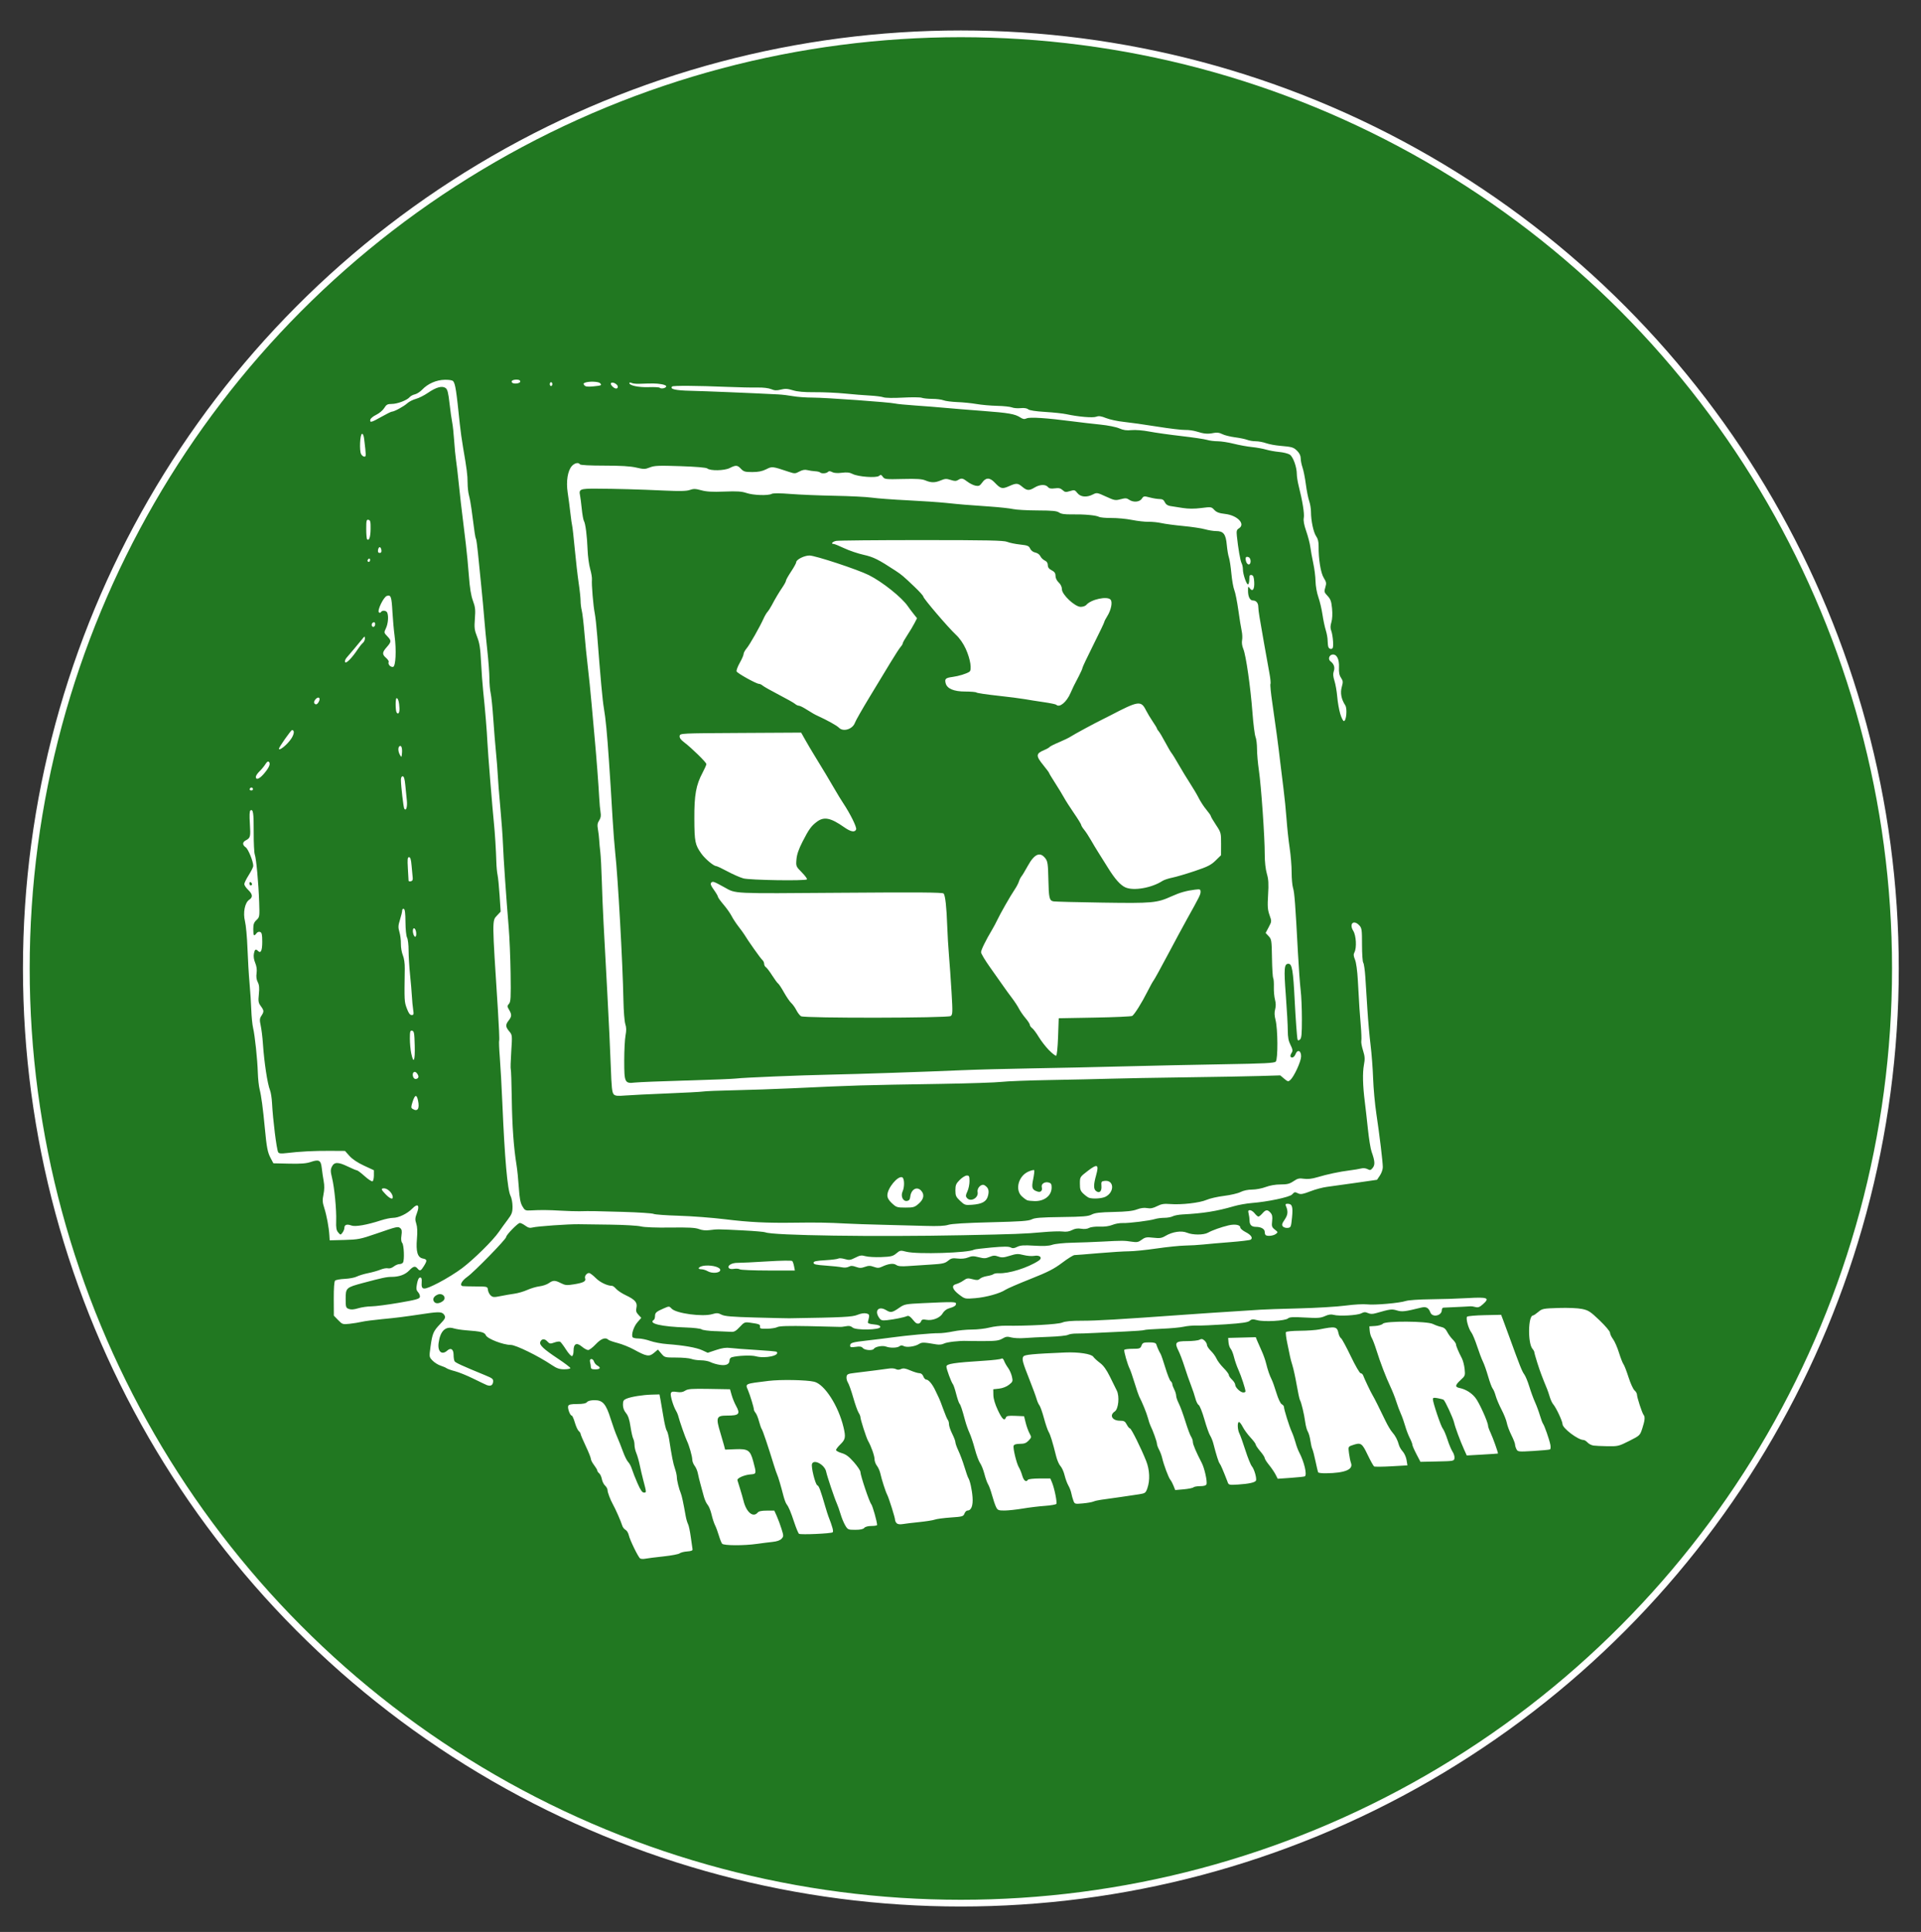 <?xml version="1.0" encoding="UTF-8" standalone="no"?>
<svg
   version="1.1"
   id="Layer_1"
   x="0px"
   y="0px"
   width="149.167"
   height="150"
   viewBox="0 0 149.167 150"
   enable-background="new 0 0 149.167 172.243"
   xml:space="preserve"
   sodipodi:docname="logo.svg"
   inkscape:version="1.1.2 (0a00cf5339, 2022-02-04)"
   xmlns:inkscape="http://www.inkscape.org/namespaces/inkscape"
   xmlns:sodipodi="http://sodipodi.sourceforge.net/DTD/sodipodi-0.dtd"
   xmlns="http://www.w3.org/2000/svg"
   xmlns:svg="http://www.w3.org/2000/svg"><rect x="0" y="0" width="149.167" height="150" fill="#333333" stroke="none"/><defs
   id="defs9"><clipPath
     id="clipPath4960"><path
       d="M 0,0 H 841.89 V 595.276 H 0 Z"
       id="path4962" /></clipPath></defs><sodipodi:namedview
   id="namedview7"
   pagecolor="#ffffff"
   bordercolor="#666666"
   borderopacity="1.0"
   inkscape:pageshadow="2"
   inkscape:pageopacity="0.0"
   inkscape:pagecheckerboard="0"
   showgrid="false"
   inkscape:zoom="3.2479032"
   inkscape:cx="75.279337"
   inkscape:cy="84.823957"
   inkscape:window-width="1920"
   inkscape:window-height="1001"
   inkscape:window-x="0"
   inkscape:window-y="28"
   inkscape:window-maximized="1"
   inkscape:current-layer="Layer_1"><inkscape:grid
     type="xygrid"
     id="grid1413" /></sodipodi:namedview>


<circle
   style="fill:#217821;fill-opacity:1;stroke:#ffffff;stroke-width:0.523"
   id="path846"
   cx="74.612"
   cy="75.194"
   r="72.568" /><path
   d="m 49.706,120.998 c -0.153,-0.106 -0.799,-1.433 -0.883,-1.813 -0.037,-0.17 -0.151,-0.354 -0.252,-0.408 -0.101,-0.054 -0.215,-0.2 -0.252,-0.323 -0.101,-0.335 -0.529,-1.308 -0.734,-1.67 -0.189,-0.334 -0.408,-0.915 -0.408,-1.084 0,-0.099 -0.085,-0.258 -0.189,-0.352 -0.104,-0.094 -0.218,-0.321 -0.252,-0.504 -0.034,-0.183 -0.128,-0.387 -0.209,-0.454 -0.081,-0.067 -0.147,-0.164 -0.147,-0.216 0,-0.052 -0.112,-0.241 -0.249,-0.421 -0.137,-0.18 -0.249,-0.397 -0.249,-0.482 0,-0.085 -0.179,-0.535 -0.399,-0.998 -0.219,-0.464 -0.399,-0.889 -0.399,-0.944 0,-0.056 -0.065,-0.156 -0.145,-0.222 -0.08,-0.066 -0.215,-0.363 -0.302,-0.66 -0.086,-0.297 -0.195,-0.54 -0.242,-0.54 -0.129,0 -0.339,-0.574 -0.273,-0.746 0.044,-0.114 0.218,-0.151 0.697,-0.151 0.446,0 0.676,-0.045 0.763,-0.15 0.078,-0.094 0.298,-0.149 0.592,-0.149 0.631,0 0.883,0.292 1.244,1.445 0.154,0.493 0.38,1.121 0.501,1.395 0.121,0.274 0.325,0.79 0.454,1.146 0.128,0.356 0.311,0.724 0.407,0.818 0.095,0.093 0.226,0.34 0.29,0.548 0.064,0.208 0.259,0.704 0.433,1.101 0.23,0.526 0.367,0.723 0.502,0.723 0.202,1.1e-4 0.203,0.007 -0.062,-0.997 -0.08,-0.301 -0.2,-0.817 -0.268,-1.146 -0.068,-0.329 -0.187,-0.745 -0.264,-0.925 -0.077,-0.18 -0.141,-0.463 -0.141,-0.629 0,-0.166 -0.045,-0.386 -0.099,-0.487 -0.055,-0.102 -0.15,-0.529 -0.213,-0.948 -0.08,-0.541 -0.182,-0.845 -0.349,-1.044 -0.153,-0.182 -0.236,-0.407 -0.236,-0.642 0,-0.301 0.046,-0.381 0.274,-0.474 0.378,-0.155 1.254,-0.295 1.966,-0.315 l 0.596,-0.016 0.077,0.399 c 0.042,0.219 0.145,0.822 0.229,1.339 0.084,0.517 0.199,0.996 0.256,1.065 0.057,0.069 0.143,0.386 0.192,0.705 0.194,1.272 0.311,1.863 0.449,2.258 0.079,0.228 0.145,0.521 0.146,0.652 0,0.252 0.166,0.925 0.308,1.257 0.077,0.182 0.194,0.726 0.384,1.794 0.039,0.219 0.119,0.488 0.177,0.598 0.059,0.11 0.155,0.565 0.214,1.011 0.059,0.446 0.121,0.872 0.136,0.947 0.02,0.095 -0.106,0.145 -0.418,0.167 -0.246,0.017 -0.51,0.085 -0.587,0.149 -0.077,0.065 -0.639,0.171 -1.248,0.236 -0.609,0.065 -1.242,0.145 -1.406,0.177 -0.164,0.032 -0.349,0.024 -0.411,-0.019 z m 6.364,-1.149 c -0.056,-0.069 -0.169,-0.354 -0.252,-0.635 -0.083,-0.281 -0.216,-0.64 -0.296,-0.797 -0.08,-0.158 -0.202,-0.534 -0.271,-0.835 -0.069,-0.302 -0.205,-0.638 -0.303,-0.748 -0.098,-0.11 -0.231,-0.401 -0.295,-0.648 -0.065,-0.247 -0.181,-0.673 -0.258,-0.947 -0.077,-0.274 -0.17,-0.655 -0.206,-0.847 -0.036,-0.192 -0.149,-0.456 -0.25,-0.587 -0.101,-0.131 -0.184,-0.349 -0.184,-0.485 0,-0.245 -0.247,-1.109 -0.413,-1.444 -0.121,-0.244 -0.586,-1.571 -0.656,-1.87 -0.032,-0.137 -0.113,-0.339 -0.18,-0.449 -0.222,-0.365 -0.477,-1.219 -0.414,-1.385 0.05,-0.13 0.145,-0.15 0.462,-0.099 0.289,0.046 0.469,0.018 0.651,-0.1 0.212,-0.139 0.502,-0.16 1.866,-0.137 l 1.615,0.028 0.127,0.449 c 0.07,0.247 0.218,0.612 0.328,0.811 0.369,0.666 0.264,0.784 -0.698,0.784 -0.817,0 -0.87,0.142 -0.502,1.346 0.101,0.329 0.224,0.755 0.274,0.947 l 0.091,0.349 0.797,-0.031 c 0.981,-0.039 1.152,0.075 1.383,0.929 0.263,0.971 0.259,0.992 -0.198,1.026 -0.487,0.036 -1.07,0.292 -1.026,0.452 0.018,0.064 0.11,0.364 0.205,0.665 0.095,0.301 0.217,0.728 0.271,0.947 0.219,0.883 0.749,1.317 1.098,0.897 0.084,-0.102 0.31,-0.149 0.707,-0.149 h 0.583 l 0.191,0.424 c 0.105,0.233 0.271,0.68 0.369,0.994 0.17,0.544 0.17,0.58 0.004,0.764 -0.112,0.124 -0.358,0.212 -0.69,0.246 -0.284,0.029 -0.83,0.098 -1.214,0.153 -1.021,0.147 -2.594,0.139 -2.719,-0.014 z m 5.976,-0.762 c -0.053,-0.033 -0.216,-0.419 -0.362,-0.858 -0.294,-0.88 -0.437,-1.22 -0.608,-1.445 -0.063,-0.082 -0.171,-0.374 -0.242,-0.648 -0.199,-0.775 -0.408,-1.48 -0.487,-1.645 -0.04,-0.082 -0.148,-0.396 -0.241,-0.698 -0.445,-1.449 -0.877,-2.731 -0.953,-2.83 -0.046,-0.06 -0.143,-0.334 -0.215,-0.608 -0.072,-0.274 -0.191,-0.569 -0.265,-0.656 -0.074,-0.087 -0.134,-0.205 -0.134,-0.263 0,-0.155 -0.296,-1.124 -0.459,-1.505 -0.22,-0.512 -0.268,-0.49 1.605,-0.718 0.944,-0.115 2.946,-0.077 3.54,0.067 0.804,0.195 1.885,1.879 2.279,3.55 0.176,0.749 0.143,0.93 -0.237,1.3 -0.192,0.186 -0.349,0.389 -0.349,0.45 0,0.061 0.199,0.169 0.441,0.24 0.333,0.097 0.565,0.27 0.947,0.706 0.278,0.318 0.506,0.659 0.506,0.759 0,0.269 0.689,2.323 0.838,2.497 0.107,0.126 0.459,1.371 0.458,1.621 -9e-5,0.04 -0.197,0.075 -0.437,0.075 -0.266,0 -0.485,0.058 -0.56,0.149 -0.084,0.101 -0.31,0.149 -0.7,0.149 -0.552,0 -0.584,-0.014 -0.781,-0.347 -0.113,-0.191 -0.274,-0.583 -0.359,-0.872 -0.085,-0.289 -0.215,-0.66 -0.29,-0.824 -0.182,-0.402 -0.761,-2.124 -0.829,-2.468 -0.106,-0.533 -0.947,-1.001 -1.097,-0.61 -0.088,0.229 0.254,1.606 0.413,1.667 0.125,0.049 0.246,0.372 0.62,1.66 0.088,0.302 0.194,0.638 0.237,0.748 0.317,0.81 0.412,1.165 0.333,1.239 -0.106,0.099 -2.474,0.205 -2.613,0.117 z m 7.582,-0.821 c -0.069,-0.07 -0.125,-0.186 -0.125,-0.26 0,-0.171 -0.484,-1.713 -0.614,-1.956 -0.123,-0.229 -0.431,-1.19 -0.533,-1.659 -0.042,-0.192 -0.159,-0.456 -0.262,-0.586 -0.102,-0.131 -0.186,-0.363 -0.186,-0.515 0,-0.261 -0.267,-1.014 -0.506,-1.427 -0.131,-0.226 -0.59,-1.654 -0.59,-1.835 0,-0.071 -0.065,-0.229 -0.144,-0.35 -0.079,-0.121 -0.266,-0.647 -0.414,-1.168 -0.149,-0.521 -0.334,-1.045 -0.412,-1.165 -0.078,-0.12 -0.127,-0.322 -0.109,-0.449 0.029,-0.201 0.107,-0.239 0.631,-0.301 1.102,-0.132 2.289,-0.284 2.658,-0.34 0.201,-0.031 0.445,-0.012 0.542,0.043 0.118,0.066 0.252,0.064 0.403,-0.005 0.176,-0.08 0.337,-0.056 0.723,0.11 0.273,0.117 0.59,0.213 0.704,0.213 0.13,0 0.244,0.093 0.303,0.249 0.052,0.137 0.155,0.249 0.229,0.249 0.18,0 0.479,0.359 0.705,0.847 0.101,0.219 0.226,0.479 0.277,0.578 0.051,0.099 0.208,0.502 0.348,0.897 0.141,0.395 0.296,0.76 0.345,0.812 0.049,0.052 0.089,0.203 0.089,0.334 0,0.132 0.112,0.463 0.249,0.736 0.137,0.273 0.249,0.57 0.249,0.661 0,0.091 0.107,0.39 0.237,0.665 0.13,0.275 0.339,0.836 0.464,1.247 0.125,0.411 0.257,0.792 0.293,0.847 0.135,0.202 0.294,0.914 0.337,1.512 0.047,0.647 -0.099,1.029 -0.392,1.029 -0.08,0 -0.187,0.107 -0.236,0.237 -0.084,0.22 -0.159,0.242 -1.069,0.304 -0.538,0.037 -1.091,0.11 -1.228,0.163 -0.137,0.052 -0.675,0.138 -1.196,0.191 -0.521,0.053 -1.104,0.123 -1.296,0.156 -0.223,0.039 -0.394,0.015 -0.473,-0.066 z m 7.718,-1.258 c -0.075,-0.151 -0.216,-0.563 -0.312,-0.917 -0.097,-0.354 -0.235,-0.735 -0.307,-0.847 -0.072,-0.112 -0.2,-0.471 -0.284,-0.797 -0.084,-0.326 -0.236,-0.707 -0.337,-0.847 -0.101,-0.14 -0.286,-0.636 -0.41,-1.102 -0.124,-0.466 -0.311,-1.027 -0.414,-1.246 -0.103,-0.219 -0.255,-0.645 -0.336,-0.947 -0.242,-0.898 -0.346,-1.209 -0.444,-1.33 -0.051,-0.064 -0.166,-0.403 -0.256,-0.756 -0.09,-0.352 -0.202,-0.689 -0.251,-0.747 -0.128,-0.155 -0.505,-1.175 -0.505,-1.367 -5.6e-5,-0.22 0.563,-0.307 2.99,-0.461 0.63,-0.04 1.202,-0.109 1.271,-0.153 0.084,-0.054 0.157,0.003 0.222,0.176 0.054,0.141 0.191,0.383 0.306,0.538 0.114,0.155 0.248,0.457 0.297,0.671 0.083,0.365 0.068,0.406 -0.227,0.639 -0.19,0.15 -0.495,0.269 -0.768,0.299 l -0.453,0.05 0.008,0.449 c 0.006,0.29 0.127,0.703 0.347,1.171 0.335,0.711 0.513,0.872 0.63,0.569 0.047,-0.122 0.198,-0.148 0.733,-0.125 l 0.674,0.029 0.123,0.498 c 0.067,0.274 0.2,0.643 0.295,0.819 0.168,0.313 0.167,0.326 -0.065,0.573 -0.184,0.196 -0.336,0.253 -0.672,0.253 -0.289,0 -0.453,0.049 -0.49,0.146 -0.069,0.179 0.23,1.406 0.411,1.69 0.073,0.114 0.188,0.398 0.256,0.631 0.118,0.402 0.307,0.541 0.441,0.324 0.034,-0.054 0.44,-0.1 0.902,-0.1 h 0.84 l 0.134,0.324 c 0.186,0.451 0.403,1.531 0.331,1.648 -0.033,0.053 -0.43,0.122 -0.884,0.154 -0.453,0.031 -1.228,0.125 -1.721,0.208 -0.493,0.083 -1.131,0.152 -1.418,0.154 -0.47,0 -0.534,-0.024 -0.657,-0.271 z m 6.002,-0.5 c -0.057,-0.15 -0.129,-0.407 -0.16,-0.572 -0.031,-0.165 -0.133,-0.434 -0.229,-0.598 -0.095,-0.164 -0.227,-0.523 -0.293,-0.797 -0.066,-0.274 -0.209,-0.594 -0.319,-0.711 -0.109,-0.117 -0.258,-0.453 -0.332,-0.748 -0.278,-1.117 -0.456,-1.694 -0.587,-1.908 -0.075,-0.122 -0.239,-0.603 -0.365,-1.069 -0.126,-0.466 -0.285,-0.914 -0.353,-0.997 -0.068,-0.082 -0.167,-0.306 -0.22,-0.498 -0.053,-0.192 -0.301,-0.865 -0.551,-1.495 -0.54,-1.361 -0.602,-1.597 -0.474,-1.794 0.093,-0.144 0.732,-0.205 3.244,-0.312 1.031,-0.044 2.027,0.106 2.183,0.329 0.075,0.107 0.31,0.323 0.522,0.48 0.267,0.197 0.503,0.523 0.771,1.065 0.212,0.429 0.454,0.919 0.537,1.088 0.223,0.454 0.127,1.427 -0.16,1.618 -0.437,0.29 -0.199,0.716 0.401,0.716 0.317,0 0.4,0.047 0.531,0.299 0.085,0.165 0.197,0.299 0.249,0.299 0.1,0 0.868,1.545 1.261,2.536 0.269,0.679 0.305,1.489 0.093,2.099 -0.129,0.372 -0.171,0.404 -0.621,0.476 -0.519,0.083 -2.322,0.343 -2.975,0.43 -0.219,0.029 -0.488,0.092 -0.598,0.139 -0.11,0.048 -0.481,0.112 -0.825,0.143 -0.612,0.055 -0.628,0.051 -0.73,-0.216 z m 7.781,-1.143 c -0.071,-0.179 -0.185,-0.393 -0.254,-0.476 -0.139,-0.167 -0.509,-1.157 -0.633,-1.694 -0.044,-0.192 -0.154,-0.483 -0.243,-0.648 -0.089,-0.164 -0.162,-0.372 -0.163,-0.46 0,-0.153 -0.323,-1.051 -0.501,-1.395 -0.046,-0.088 -0.135,-0.358 -0.198,-0.598 -0.1,-0.38 -0.44,-1.217 -0.684,-1.683 -0.043,-0.082 -0.202,-0.553 -0.354,-1.047 -0.152,-0.493 -0.319,-0.978 -0.371,-1.078 -0.168,-0.318 -0.477,-1.397 -0.424,-1.482 0.028,-0.045 0.318,-0.082 0.645,-0.082 0.543,0 0.603,-0.022 0.689,-0.249 0.084,-0.22 0.153,-0.249 0.599,-0.249 0.393,0 0.516,0.039 0.559,0.174 0.067,0.214 0.207,0.523 0.326,0.723 0.049,0.082 0.216,0.566 0.37,1.076 0.154,0.51 0.339,0.975 0.41,1.034 0.071,0.059 0.129,0.164 0.129,0.233 0,0.069 0.067,0.254 0.149,0.411 0.082,0.157 0.149,0.377 0.15,0.489 3e-4,0.112 0.092,0.381 0.203,0.598 0.112,0.217 0.342,0.843 0.512,1.391 0.17,0.548 0.37,1.085 0.445,1.193 0.074,0.108 0.136,0.29 0.136,0.404 0,0.191 0.245,0.769 0.696,1.642 0.213,0.413 0.44,1.447 0.362,1.651 -0.036,0.094 -0.203,0.143 -0.487,0.143 -0.237,0 -0.474,0.042 -0.526,0.093 -0.052,0.051 -0.392,0.12 -0.754,0.152 l -0.66,0.058 -0.129,-0.326 z m 4.2,-0.293 c -0.362,-0.932 -0.538,-1.343 -0.62,-1.441 -0.087,-0.105 -0.259,-0.65 -0.494,-1.563 -0.054,-0.209 -0.166,-0.484 -0.249,-0.611 -0.083,-0.127 -0.284,-0.694 -0.445,-1.26 -0.162,-0.566 -0.361,-1.066 -0.442,-1.112 -0.081,-0.045 -0.196,-0.272 -0.254,-0.503 -0.058,-0.231 -0.212,-0.689 -0.341,-1.018 -0.129,-0.329 -0.356,-0.979 -0.503,-1.445 -0.148,-0.466 -0.362,-1.031 -0.476,-1.255 -0.32,-0.63 -0.221,-0.738 0.676,-0.738 0.416,0 0.848,-0.048 0.958,-0.108 0.158,-0.084 0.242,-0.07 0.392,0.065 0.105,0.095 0.191,0.248 0.191,0.34 0,0.092 0.136,0.298 0.302,0.458 0.166,0.16 0.364,0.433 0.44,0.606 0.076,0.173 0.321,0.499 0.546,0.723 0.224,0.224 0.407,0.467 0.407,0.54 0,0.073 0.112,0.237 0.249,0.366 0.137,0.129 0.249,0.308 0.249,0.399 0,0.209 0.409,0.598 0.629,0.598 0.092,0 0.168,-0.036 0.168,-0.081 0,-0.185 -0.331,-1.198 -0.542,-1.663 -0.125,-0.274 -0.282,-0.723 -0.348,-0.997 -0.066,-0.274 -0.183,-0.568 -0.26,-0.652 -0.076,-0.085 -0.152,-0.309 -0.167,-0.498 l -0.028,-0.345 1.072,-0.028 1.072,-0.028 0.111,0.277 c 0.061,0.153 0.215,0.502 0.342,0.776 0.127,0.274 0.281,0.7 0.341,0.947 0.136,0.554 0.279,0.97 0.445,1.296 0.07,0.137 0.234,0.601 0.365,1.031 0.139,0.456 0.311,0.821 0.412,0.876 0.096,0.052 0.174,0.147 0.174,0.212 0,0.197 0.405,1.492 0.599,1.918 0.1,0.219 0.235,0.601 0.3,0.847 0.065,0.247 0.19,0.583 0.277,0.748 0.396,0.746 0.636,1.762 0.443,1.877 -0.041,0.025 -0.531,0.077 -1.089,0.116 l -1.014,0.071 -0.172,-0.334 c -0.095,-0.184 -0.322,-0.518 -0.506,-0.743 -0.184,-0.225 -0.334,-0.464 -0.334,-0.532 0,-0.068 -0.157,-0.307 -0.349,-0.531 -0.192,-0.224 -0.349,-0.458 -0.349,-0.519 0,-0.061 -0.182,-0.306 -0.404,-0.544 -0.222,-0.238 -0.492,-0.606 -0.6,-0.818 -0.108,-0.212 -0.24,-0.385 -0.294,-0.385 -0.141,0 -0.119,0.604 0.033,0.897 0.071,0.137 0.279,0.72 0.463,1.296 0.184,0.576 0.411,1.136 0.504,1.246 0.194,0.228 0.402,0.98 0.31,1.122 -0.092,0.14 -0.571,0.242 -1.382,0.294 -0.684,0.043 -0.727,0.034 -0.812,-0.186 z m 7.031,-0.756 c -0.026,-0.042 -0.12,-0.429 -0.209,-0.861 -0.089,-0.432 -0.2,-0.857 -0.245,-0.946 -0.046,-0.088 -0.115,-0.385 -0.154,-0.659 -0.039,-0.274 -0.129,-0.589 -0.2,-0.7 -0.071,-0.111 -0.162,-0.447 -0.202,-0.748 -0.081,-0.605 -0.303,-1.534 -0.409,-1.705 -0.037,-0.06 -0.15,-0.58 -0.249,-1.154 -0.1,-0.574 -0.247,-1.253 -0.327,-1.508 -0.08,-0.255 -0.167,-0.577 -0.192,-0.714 -0.025,-0.137 -0.121,-0.598 -0.212,-1.024 -0.091,-0.426 -0.139,-0.819 -0.106,-0.872 0.033,-0.054 0.517,-0.1 1.076,-0.103 0.559,-0.003 1.24,-0.051 1.514,-0.105 1.27,-0.253 1.376,-0.231 1.496,0.317 0.035,0.16 0.121,0.325 0.19,0.367 0.069,0.041 0.41,0.67 0.758,1.396 0.35,0.732 0.692,1.321 0.767,1.321 0.074,0 0.162,0.079 0.196,0.174 0.081,0.234 0.604,1.333 0.723,1.52 0.112,0.176 0.566,1.079 1.003,1.993 0.17,0.356 0.41,0.76 0.534,0.897 0.239,0.267 0.41,0.594 0.519,0.997 0.037,0.137 0.17,0.361 0.295,0.498 0.125,0.137 0.258,0.435 0.295,0.662 l 0.067,0.413 -1.244,0.071 c -0.684,0.039 -1.289,0.044 -1.344,0.011 -0.055,-0.034 -0.282,-0.443 -0.505,-0.908 -0.439,-0.919 -0.522,-0.97 -1.194,-0.736 -0.313,0.109 -0.315,0.115 -0.25,0.623 0.036,0.282 0.106,0.622 0.156,0.755 0.188,0.507 -0.47,0.778 -1.931,0.797 -0.312,0.007 -0.588,-0.027 -0.614,-0.069 z m 7.627,-1.418 c -0.174,-0.331 -0.316,-0.659 -0.316,-0.729 0,-0.07 -0.091,-0.305 -0.203,-0.522 -0.112,-0.217 -0.273,-0.641 -0.358,-0.943 -0.085,-0.301 -0.237,-0.728 -0.337,-0.947 -0.1,-0.219 -0.259,-0.645 -0.353,-0.947 -0.094,-0.302 -0.298,-0.817 -0.454,-1.146 -0.354,-0.749 -0.783,-1.869 -1.087,-2.841 -0.129,-0.411 -0.292,-0.838 -0.362,-0.949 -0.07,-0.111 -0.141,-0.357 -0.157,-0.548 l -0.029,-0.347 0.465,-0.03 c 0.256,-0.017 0.519,-0.095 0.585,-0.174 0.187,-0.226 3.426,-0.208 3.886,0.021 0.183,0.091 0.47,0.193 0.638,0.227 0.213,0.043 0.355,0.159 0.469,0.384 0.09,0.178 0.28,0.441 0.424,0.584 0.143,0.143 0.261,0.315 0.261,0.381 0,0.123 0.186,0.566 0.462,1.098 0.085,0.164 0.179,0.534 0.209,0.821 0.052,0.501 0.04,0.535 -0.309,0.854 -0.434,0.398 -0.455,0.544 -0.088,0.62 0.484,0.101 0.928,0.375 1.236,0.763 0.293,0.369 0.976,1.881 0.98,2.167 0,0.079 0.088,0.325 0.195,0.548 0.184,0.386 0.609,1.585 0.572,1.612 -0.011,0.007 -0.558,0.043 -1.219,0.081 l -1.202,0.068 -0.215,-0.478 c -0.3,-0.668 -0.688,-1.717 -0.767,-2.073 -0.078,-0.353 -0.702,-1.702 -0.821,-1.775 -0.045,-0.028 -0.25,-0.082 -0.455,-0.121 -0.295,-0.056 -0.373,-0.039 -0.373,0.079 0,0.265 0.623,2.111 0.77,2.282 0.079,0.092 0.241,0.473 0.362,0.847 0.12,0.374 0.299,0.802 0.398,0.949 0.099,0.148 0.165,0.372 0.147,0.498 -0.032,0.225 -0.06,0.231 -1.337,0.258 l -1.304,0.028 -0.316,-0.602 z m 7.768,-0.38 c -0.061,-0.114 -0.11,-0.278 -0.11,-0.365 0,-0.087 -0.128,-0.416 -0.285,-0.729 -0.157,-0.314 -0.316,-0.74 -0.354,-0.946 -0.038,-0.207 -0.223,-0.673 -0.412,-1.036 -0.189,-0.363 -0.393,-0.844 -0.453,-1.069 -0.06,-0.225 -0.165,-0.477 -0.233,-0.559 -0.068,-0.082 -0.227,-0.508 -0.353,-0.947 -0.126,-0.439 -0.307,-0.954 -0.403,-1.146 -0.096,-0.192 -0.299,-0.73 -0.452,-1.196 -0.153,-0.466 -0.353,-0.946 -0.446,-1.067 -0.23,-0.299 -0.45,-1.112 -0.333,-1.229 0.051,-0.051 0.666,-0.104 1.368,-0.119 l 1.275,-0.027 0.152,0.399 c 0.084,0.219 0.298,0.802 0.477,1.296 0.814,2.245 0.998,2.706 1.163,2.923 0.097,0.128 0.274,0.554 0.394,0.947 0.12,0.393 0.319,0.939 0.443,1.213 0.124,0.274 0.297,0.74 0.383,1.034 0.087,0.295 0.196,0.586 0.243,0.648 0.113,0.148 0.489,1.226 0.566,1.622 0.034,0.173 0.024,0.338 -0.023,0.367 -0.046,0.029 -0.627,0.084 -1.291,0.123 -1.155,0.068 -1.211,0.062 -1.317,-0.136 z m 5.955,-0.29 c -0.145,-0.023 -0.343,-0.128 -0.439,-0.234 -0.096,-0.106 -0.238,-0.194 -0.314,-0.194 -0.423,0 -1.623,-0.909 -1.627,-1.233 -0.003,-0.231 -0.497,-1.281 -0.726,-1.544 -0.078,-0.09 -0.196,-0.343 -0.262,-0.562 -0.066,-0.219 -0.156,-0.488 -0.202,-0.598 -0.388,-0.937 -0.552,-1.377 -0.76,-2.031 -0.132,-0.416 -0.24,-0.799 -0.24,-0.85 0,-0.051 -0.062,-0.164 -0.137,-0.25 -0.381,-0.437 -0.347,-2.599 0.04,-2.599 0.045,0 0.226,-0.122 0.403,-0.271 0.306,-0.258 0.384,-0.273 1.583,-0.31 0.736,-0.023 1.493,0.009 1.819,0.077 0.497,0.103 0.647,0.201 1.365,0.888 0.444,0.425 0.807,0.855 0.807,0.957 0,0.102 0.104,0.324 0.231,0.494 0.127,0.17 0.336,0.645 0.464,1.056 0.128,0.411 0.285,0.815 0.35,0.897 0.065,0.082 0.24,0.534 0.39,1.005 0.15,0.47 0.359,0.93 0.465,1.021 0.106,0.091 0.193,0.241 0.193,0.334 0,0.214 0.403,1.447 0.514,1.573 0.127,0.143 0.097,0.445 -0.102,1.052 -0.178,0.542 -0.19,0.553 -1.019,0.971 -0.803,0.405 -0.875,0.422 -1.686,0.409 -0.466,-0.007 -0.966,-0.033 -1.111,-0.054 z m -85.901,-4.685 c -0.082,-0.031 -0.551,-0.256 -1.043,-0.498 -0.491,-0.243 -1.136,-0.505 -1.432,-0.582 -0.296,-0.077 -0.59,-0.18 -0.652,-0.229 -0.062,-0.049 -0.274,-0.141 -0.47,-0.204 -0.197,-0.063 -0.478,-0.241 -0.625,-0.394 -0.267,-0.278 -0.267,-0.282 -0.158,-1.069 0.143,-1.037 0.218,-1.214 0.75,-1.768 0.374,-0.391 0.431,-0.499 0.345,-0.66 -0.157,-0.293 -0.363,-0.313 -1.499,-0.145 -1.783,0.263 -2.206,0.317 -3.389,0.429 -0.63,0.06 -1.326,0.151 -1.545,0.204 -0.219,0.052 -0.646,0.121 -0.948,0.154 -0.528,0.056 -0.562,0.046 -0.884,-0.287 l -0.335,-0.345 -0.007,-1.305 c -0.004,-0.821 0.034,-1.345 0.102,-1.414 0.06,-0.06 0.398,-0.122 0.751,-0.138 0.353,-0.016 0.772,-0.095 0.931,-0.177 0.159,-0.081 0.559,-0.203 0.888,-0.269 0.329,-0.067 0.764,-0.19 0.967,-0.274 0.203,-0.084 0.46,-0.129 0.572,-0.1 0.118,0.031 0.304,-0.026 0.444,-0.137 0.133,-0.104 0.332,-0.19 0.444,-0.19 0.111,0 0.236,-0.054 0.277,-0.12 0.122,-0.197 0.076,-1.357 -0.06,-1.521 -0.083,-0.101 -0.104,-0.296 -0.06,-0.585 0.049,-0.328 0.028,-0.465 -0.088,-0.561 -0.182,-0.151 -0.238,-0.138 -1.898,0.435 -1.197,0.413 -1.383,0.45 -2.442,0.478 l -1.146,0.03 -0.025,-0.399 c -0.039,-0.622 -0.211,-1.544 -0.396,-2.118 -0.14,-0.433 -0.15,-0.613 -0.06,-1.047 0.072,-0.345 0.078,-0.693 0.017,-1.022 -0.051,-0.274 -0.118,-0.733 -0.15,-1.019 -0.07,-0.623 -0.209,-0.699 -0.867,-0.476 -0.339,0.115 -0.774,0.148 -1.674,0.127 l -1.216,-0.028 -0.218,-0.412 c -0.232,-0.439 -0.305,-0.82 -0.447,-2.329 -0.142,-1.511 -0.276,-2.508 -0.401,-2.99 -0.064,-0.247 -0.128,-0.83 -0.142,-1.296 -0.032,-1.043 -0.226,-2.885 -0.369,-3.488 -0.058,-0.247 -0.121,-0.875 -0.139,-1.395 -0.018,-0.521 -0.08,-1.463 -0.137,-2.093 -0.057,-0.63 -0.129,-1.841 -0.16,-2.691 -0.031,-0.85 -0.117,-1.792 -0.192,-2.093 -0.167,-0.672 -0.014,-1.448 0.329,-1.676 0.295,-0.196 0.269,-0.427 -0.084,-0.766 -0.164,-0.158 -0.299,-0.359 -0.299,-0.447 0,-0.088 0.156,-0.405 0.346,-0.704 0.19,-0.299 0.347,-0.615 0.349,-0.703 0.006,-0.341 -0.386,-1.31 -0.585,-1.449 -0.272,-0.191 -0.267,-0.398 0.014,-0.546 0.351,-0.185 0.373,-0.277 0.308,-1.295 -0.041,-0.637 -0.026,-0.979 0.045,-1.023 0.21,-0.13 0.259,0.201 0.253,1.679 -0.003,0.824 0.034,1.607 0.084,1.74 0.115,0.305 0.289,2.193 0.342,3.702 0.039,1.126 0.034,1.159 -0.209,1.388 -0.199,0.187 -0.25,0.331 -0.25,0.715 0,0.512 0.054,0.581 0.249,0.315 0.072,-0.098 0.188,-0.14 0.285,-0.103 0.13,0.05 0.164,0.205 0.164,0.758 0,0.691 -0.111,0.934 -0.328,0.718 -0.181,-0.181 -0.258,-0.13 -0.322,0.213 -0.038,0.202 0,0.471 0.104,0.715 0.109,0.261 0.144,0.527 0.105,0.797 -0.04,0.271 -0.009,0.502 0.092,0.694 0.114,0.217 0.135,0.447 0.086,0.928 -0.057,0.559 -0.038,0.676 0.148,0.929 0.257,0.347 0.262,0.429 0.049,0.754 -0.14,0.213 -0.148,0.328 -0.053,0.769 0.061,0.285 0.137,0.9 0.168,1.365 0.099,1.477 0.353,3.153 0.551,3.638 0.067,0.164 0.138,0.613 0.158,0.997 0.068,1.321 0.358,3.63 0.48,3.828 0.06,0.098 0.226,0.114 0.642,0.064 1.018,-0.123 2.139,-0.181 3.35,-0.174 l 1.195,0.007 0.35,0.392 c 0.222,0.248 0.633,0.523 1.122,0.749 l 0.772,0.357 v 0.398 c 0,0.219 -0.046,0.426 -0.102,0.461 -0.056,0.035 -0.33,-0.142 -0.609,-0.393 -0.279,-0.251 -0.55,-0.456 -0.602,-0.456 -0.052,0 -0.381,-0.138 -0.731,-0.307 -0.74,-0.357 -1.042,-0.35 -1.223,0.029 -0.107,0.224 -0.105,0.37 0.014,0.847 0.187,0.754 0.355,2.49 0.324,3.354 -0.019,0.541 0.014,0.729 0.157,0.897 0.178,0.209 0.183,0.21 0.33,0.019 0.082,-0.106 0.15,-0.276 0.15,-0.377 0,-0.242 0.201,-0.309 0.539,-0.181 0.302,0.115 1.207,-0.042 2.301,-0.399 0.329,-0.107 0.752,-0.195 0.94,-0.195 0.437,3e-5 1.105,-0.323 1.496,-0.723 0.424,-0.434 0.593,-0.264 0.355,0.358 -0.145,0.379 -0.152,0.506 -0.049,0.818 0.082,0.248 0.099,0.629 0.053,1.156 -0.088,1.013 0.044,1.465 0.453,1.547 0.345,0.069 0.356,0.151 0.082,0.594 -0.231,0.374 -0.31,0.404 -0.49,0.186 -0.182,-0.219 -0.327,-0.185 -0.648,0.15 -0.311,0.325 -0.783,0.496 -1.368,0.497 -0.387,4.9e-4 -0.712,0.07 -2.219,0.472 -1.308,0.349 -1.346,0.384 -1.346,1.227 0,0.65 0.017,0.704 0.246,0.791 0.17,0.065 0.393,0.049 0.723,-0.051 0.262,-0.08 0.724,-0.147 1.025,-0.149 0.301,-0.003 1.265,-0.127 2.142,-0.278 1.327,-0.228 1.6,-0.304 1.628,-0.453 0.019,-0.099 -0.044,-0.266 -0.14,-0.372 -0.146,-0.162 -0.16,-0.27 -0.083,-0.665 0.06,-0.313 0.142,-0.472 0.241,-0.472 0.11,0 0.142,0.094 0.122,0.359 -0.049,0.647 0.128,0.654 1.301,0.053 0.577,-0.296 1.411,-0.813 1.853,-1.15 0.926,-0.705 2.385,-2.146 2.836,-2.801 0.17,-0.247 0.479,-0.673 0.686,-0.947 0.326,-0.431 0.377,-0.57 0.377,-1.027 2.01e-4,-0.291 -0.07,-0.664 -0.155,-0.829 -0.236,-0.456 -0.453,-2.906 -0.633,-7.164 -0.055,-1.288 -0.144,-2.9 -0.198,-3.581 -0.054,-0.681 -0.077,-1.274 -0.05,-1.317 0.027,-0.043 -0.019,-1.123 -0.101,-2.399 -0.454,-7.039 -0.453,-6.893 -0.07,-7.299 l 0.286,-0.304 -0.081,-1.246 c -0.045,-0.685 -0.116,-1.403 -0.158,-1.595 -0.042,-0.192 -0.085,-0.64 -0.095,-0.997 -0.025,-0.896 -0.114,-2.329 -0.187,-3.015 -0.113,-1.07 -0.478,-5.603 -0.508,-6.304 -0.033,-0.801 -0.189,-2.678 -0.33,-3.987 -0.053,-0.493 -0.127,-1.503 -0.164,-2.243 -0.054,-1.07 -0.116,-1.469 -0.304,-1.948 -0.207,-0.527 -0.229,-0.704 -0.174,-1.414 0.053,-0.688 0.03,-0.901 -0.152,-1.391 -0.149,-0.401 -0.245,-0.992 -0.313,-1.924 -0.054,-0.74 -0.162,-1.861 -0.239,-2.492 -0.388,-3.174 -0.453,-3.723 -0.559,-4.784 -0.063,-0.63 -0.153,-1.393 -0.199,-1.694 -0.046,-0.302 -0.114,-0.997 -0.149,-1.545 -0.036,-0.548 -0.103,-1.176 -0.15,-1.395 -0.047,-0.219 -0.14,-0.883 -0.207,-1.475 -0.097,-0.856 -0.16,-1.104 -0.311,-1.209 -0.268,-0.187 -0.731,-0.06 -1.365,0.376 -0.29,0.199 -0.713,0.412 -0.941,0.472 -0.228,0.06 -0.527,0.213 -0.664,0.339 -0.262,0.241 -1.013,0.65 -1.195,0.65 -0.059,0 -0.423,0.179 -0.81,0.399 -0.784,0.444 -0.914,0.478 -0.867,0.224 0.018,-0.096 0.225,-0.267 0.461,-0.38 0.236,-0.113 0.515,-0.349 0.621,-0.523 0.164,-0.27 0.251,-0.318 0.585,-0.318 0.435,0 1.188,-0.286 1.388,-0.528 0.072,-0.086 0.255,-0.184 0.408,-0.218 0.153,-0.034 0.408,-0.198 0.566,-0.365 0.441,-0.464 1.098,-0.751 1.749,-0.765 0.337,-0.007 0.602,0.037 0.659,0.11 0.168,0.214 0.245,0.714 0.517,3.36 0.048,0.466 0.161,1.273 0.251,1.794 0.287,1.656 0.348,2.128 0.35,2.741 0,0.329 0.05,0.77 0.109,0.98 0.058,0.21 0.145,0.681 0.192,1.047 0.244,1.888 0.294,2.221 0.346,2.304 0.031,0.05 0.102,0.554 0.157,1.119 0.055,0.566 0.172,1.724 0.258,2.573 0.087,0.85 0.192,1.993 0.234,2.542 0.042,0.548 0.148,1.647 0.235,2.442 0.088,0.795 0.161,1.773 0.162,2.174 0,0.401 0.046,0.916 0.099,1.146 0.053,0.23 0.143,1.113 0.2,1.963 0.057,0.85 0.153,2.038 0.213,2.641 0.06,0.603 0.122,1.388 0.137,1.744 0.015,0.356 0.103,1.478 0.196,2.492 0.093,1.014 0.186,2.292 0.206,2.841 0.039,1.069 0.264,4.333 0.449,6.528 0.062,0.74 0.128,2.332 0.146,3.538 0.028,1.903 0.012,2.216 -0.127,2.371 -0.147,0.164 -0.146,0.202 0.009,0.464 0.218,0.369 0.212,0.521 -0.031,0.83 -0.26,0.33 -0.251,0.494 0.042,0.842 0.239,0.284 0.241,0.3 0.157,1.574 -0.046,0.708 -0.063,1.322 -0.037,1.363 0.026,0.042 0.061,1.075 0.078,2.295 0.031,2.144 0.15,3.807 0.371,5.16 0.058,0.356 0.138,1.141 0.177,1.744 0.054,0.827 0.121,1.182 0.274,1.445 0.188,0.323 0.235,0.347 0.642,0.325 0.796,-0.043 1.324,-0.039 2.333,0.018 0.548,0.031 1.199,0.051 1.445,0.046 0.894,-0.02 1.182,-0.017 3.375,0.049 1.226,0.036 2.305,0.107 2.398,0.157 0.093,0.05 0.974,0.114 1.957,0.143 0.983,0.029 2.595,0.151 3.582,0.272 1.902,0.233 3.245,0.299 5.432,0.267 1.633,-0.024 2.623,-0.007 3.937,0.065 0.548,0.03 1.849,0.074 2.89,0.098 1.042,0.024 2.522,0.062 3.289,0.087 0.971,0.03 1.517,0.006 1.794,-0.084 0.261,-0.084 1.396,-0.152 3.289,-0.198 2.321,-0.056 2.949,-0.101 3.189,-0.225 0.236,-0.123 0.722,-0.161 2.318,-0.181 1.675,-0.021 2.074,-0.054 2.342,-0.195 0.249,-0.131 0.638,-0.177 1.696,-0.199 0.991,-0.021 1.495,-0.076 1.815,-0.198 0.291,-0.111 0.562,-0.146 0.792,-0.103 0.258,0.048 0.46,0.009 0.769,-0.148 0.337,-0.172 0.538,-0.205 1.025,-0.166 0.875,0.069 2.301,-0.095 2.821,-0.325 0.247,-0.109 0.858,-0.248 1.358,-0.309 0.501,-0.061 1.077,-0.196 1.281,-0.3 0.226,-0.115 0.577,-0.189 0.898,-0.189 0.29,-10e-6 0.763,-0.09 1.052,-0.199 0.324,-0.123 0.766,-0.199 1.157,-0.199 0.514,0 0.703,-0.048 1.007,-0.254 0.313,-0.212 0.444,-0.243 0.802,-0.189 0.285,0.043 0.623,0.007 1.011,-0.109 0.811,-0.241 1.762,-0.443 2.526,-0.538 0.356,-0.044 0.767,-0.113 0.913,-0.152 0.155,-0.042 0.359,-0.021 0.492,0.05 0.196,0.105 0.251,0.092 0.404,-0.098 0.192,-0.237 0.171,-0.527 -0.088,-1.253 -0.079,-0.219 -0.206,-1.004 -0.284,-1.744 -0.078,-0.74 -0.187,-1.704 -0.243,-2.143 -0.158,-1.242 -0.181,-2.241 -0.067,-2.853 0.087,-0.467 0.075,-0.656 -0.072,-1.125 -0.098,-0.31 -0.157,-0.643 -0.132,-0.74 0.025,-0.096 0.006,-0.644 -0.043,-1.217 -0.09,-1.065 -0.107,-1.32 -0.226,-3.483 -0.041,-0.744 -0.13,-1.392 -0.221,-1.608 -0.116,-0.276 -0.126,-0.411 -0.043,-0.567 0.186,-0.348 0.134,-1.3 -0.091,-1.665 -0.346,-0.56 0.032,-0.898 0.473,-0.422 0.188,0.203 0.207,0.344 0.206,1.497 0,0.7 0.042,1.328 0.096,1.395 0.053,0.068 0.126,0.571 0.162,1.119 0.036,0.548 0.108,1.692 0.162,2.542 0.053,0.85 0.164,2.083 0.245,2.741 0.082,0.658 0.171,1.824 0.197,2.591 0.027,0.767 0.14,2.001 0.252,2.741 0.247,1.639 0.499,3.727 0.5,4.146 0,0.17 -0.1,0.459 -0.224,0.643 l -0.225,0.333 -1.644,0.237 c -0.904,0.13 -1.913,0.271 -2.242,0.312 -0.329,0.041 -0.912,0.197 -1.295,0.347 -0.555,0.216 -0.744,0.25 -0.927,0.167 -0.294,-0.134 -0.281,-0.136 -0.49,0.08 -0.2,0.206 -1.879,0.562 -3.119,0.66 -0.411,0.033 -1.039,0.144 -1.395,0.248 -1.33,0.388 -2.374,0.555 -3.987,0.639 -0.302,0.016 -0.646,0.081 -0.766,0.145 -0.12,0.064 -0.408,0.117 -0.641,0.117 -0.233,0 -0.561,0.042 -0.729,0.094 -0.438,0.134 -2.025,0.331 -2.518,0.313 -0.23,-0.009 -0.589,0.056 -0.797,0.143 -0.237,0.099 -0.604,0.149 -0.977,0.134 -0.343,-0.014 -0.697,0.029 -0.83,0.102 -0.145,0.079 -0.375,0.102 -0.614,0.062 -0.268,-0.045 -0.479,-0.014 -0.707,0.103 -0.222,0.115 -0.454,0.151 -0.732,0.113 -0.224,-0.03 -0.945,-0.006 -1.603,0.056 -1.298,0.121 -2.116,0.151 -6.13,0.232 -6.854,0.138 -14.818,0.021 -15.349,-0.225 -0.082,-0.038 -0.845,-0.105 -1.694,-0.148 -1.977,-0.101 -2.051,-0.102 -2.618,-0.026 -0.315,0.043 -0.6,0.016 -0.847,-0.079 -0.285,-0.11 -0.802,-0.137 -2.216,-0.118 -1.126,0.016 -2.019,-0.019 -2.292,-0.087 -0.247,-0.062 -1.301,-0.124 -2.342,-0.138 -1.042,-0.014 -2.163,-0.029 -2.492,-0.033 -0.81,-0.011 -3.222,0.159 -3.571,0.252 -0.213,0.057 -0.352,0.023 -0.569,-0.138 -0.158,-0.117 -0.35,-0.212 -0.427,-0.212 -0.157,0 -1.064,0.931 -1.064,1.093 0,0.168 -2.483,2.712 -3.009,3.083 -0.458,0.323 -0.635,0.685 -0.355,0.728 0.069,0.011 0.528,0.022 1.022,0.025 0.894,0.006 0.897,0.007 0.928,0.27 0.017,0.145 0.113,0.339 0.215,0.43 0.162,0.146 0.255,0.152 0.767,0.048 0.32,-0.065 0.807,-0.149 1.081,-0.187 0.274,-0.038 0.722,-0.169 0.996,-0.292 0.274,-0.123 0.7,-0.249 0.947,-0.279 0.247,-0.03 0.57,-0.14 0.719,-0.244 0.338,-0.237 0.477,-0.237 0.948,5.3e-4 0.332,0.168 0.454,0.178 1.025,0.085 0.715,-0.116 0.935,-0.234 0.85,-0.454 -0.066,-0.172 0.114,-0.42 0.305,-0.42 0.073,0 0.307,0.175 0.519,0.389 0.333,0.336 0.897,0.605 1.274,0.607 0.059,3e-4 0.199,0.107 0.312,0.237 0.113,0.13 0.447,0.351 0.743,0.491 0.726,0.343 0.919,0.569 0.831,0.969 -0.054,0.248 -0.022,0.364 0.154,0.551 l 0.223,0.237 -0.299,0.341 c -0.292,0.333 -0.496,0.967 -0.375,1.163 0.033,0.054 0.236,0.098 0.45,0.098 0.214,0 0.626,0.085 0.916,0.189 0.29,0.104 0.886,0.216 1.324,0.248 1.284,0.095 2.262,0.267 2.717,0.477 l 0.425,0.196 0.651,-0.217 c 0.48,-0.16 0.774,-0.2 1.12,-0.155 0.258,0.034 1.157,0.102 1.998,0.152 0.841,0.049 1.553,0.113 1.582,0.143 0.29,0.29 -0.9,0.546 -1.617,0.348 -0.351,-0.097 -1.422,-0.053 -1.868,0.076 -0.096,0.028 -0.174,0.132 -0.174,0.231 0,0.311 -0.255,0.433 -0.747,0.36 -0.247,-0.037 -0.573,-0.132 -0.724,-0.21 -0.15,-0.079 -0.484,-0.143 -0.741,-0.143 -0.257,-3e-4 -0.593,-0.049 -0.747,-0.108 -0.154,-0.059 -0.684,-0.107 -1.178,-0.107 -0.882,4.9e-4 -0.901,-0.005 -1.159,-0.31 l -0.262,-0.311 -0.311,0.261 c -0.37,0.311 -0.578,0.276 -1.552,-0.26 -0.344,-0.189 -0.912,-0.417 -1.262,-0.507 -0.349,-0.09 -0.678,-0.206 -0.731,-0.258 -0.213,-0.213 -0.561,-0.087 -0.974,0.353 -0.232,0.247 -0.498,0.449 -0.591,0.449 -0.093,0 -0.312,-0.12 -0.486,-0.267 -0.409,-0.344 -0.645,-0.227 -0.645,0.32 0,0.208 -0.053,0.395 -0.118,0.417 -0.065,0.022 -0.274,-0.204 -0.465,-0.503 -0.191,-0.299 -0.396,-0.573 -0.456,-0.61 -0.06,-0.037 -0.265,-0.011 -0.456,0.059 -0.316,0.114 -0.366,0.106 -0.548,-0.09 -0.214,-0.23 -0.444,-0.208 -0.543,0.05 -0.087,0.227 0.256,0.551 1.366,1.288 0.534,0.355 0.972,0.687 0.972,0.738 0,0.051 -0.214,0.093 -0.475,0.093 -0.374,0 -0.581,-0.071 -0.976,-0.337 -1.039,-0.7 -2.787,-1.556 -3.177,-1.556 -0.585,0 -1.807,-0.471 -1.932,-0.745 -0.111,-0.243 -0.342,-0.301 -1.564,-0.393 -0.329,-0.025 -0.747,-0.091 -0.929,-0.146 -0.642,-0.196 -1.051,0.196 -1.179,1.132 -0.092,0.67 0.254,0.971 0.676,0.589 0.274,-0.248 0.485,-0.104 0.487,0.333 0,0.207 0.037,0.433 0.08,0.501 0.073,0.114 0.577,0.345 2.341,1.07 0.615,0.253 0.675,0.303 0.648,0.538 -0.031,0.261 -0.201,0.347 -0.479,0.241 z m -3.414,-6.532 c 0.326,-0.261 -0.033,-0.67 -0.429,-0.489 -0.308,0.14 -0.405,0.369 -0.241,0.567 0.127,0.153 0.424,0.119 0.67,-0.078 z M 19.568,68.65 c 0,-0.052 -0.045,-0.122 -0.1,-0.155 -0.055,-0.034 -0.1,0.008 -0.1,0.094 0,0.085 0.045,0.155 0.1,0.155 0.055,0 0.1,-0.042 0.1,-0.094 z m 26.311,37.495 c 0,-0.096 -0.028,-0.275 -0.062,-0.399 -0.078,-0.29 0.22,-0.314 0.312,-0.025 0.035,0.11 0.15,0.246 0.256,0.303 0.299,0.16 0.228,0.295 -0.156,0.295 -0.265,0 -0.349,-0.042 -0.35,-0.174 z m 21.124,-1.479 c -0.1,-0.121 -0.233,-0.143 -0.56,-0.094 -0.344,0.051 -0.429,0.035 -0.429,-0.086 0,-0.233 0.133,-0.273 1.378,-0.414 0.64,-0.073 1.5,-0.179 1.911,-0.236 1.138,-0.158 3.087,-0.335 3.575,-0.325 0.239,0.006 0.747,-0.057 1.128,-0.137 0.381,-0.08 1.039,-0.146 1.462,-0.146 0.423,0 1.037,-0.07 1.364,-0.155 0.327,-0.085 0.886,-0.15 1.242,-0.144 1.709,0.028 4.066,-0.101 4.403,-0.242 0.245,-0.102 0.711,-0.146 1.537,-0.144 1.114,0.003 2.813,-0.097 8.063,-0.474 1.206,-0.087 2.91,-0.2 3.787,-0.253 0.877,-0.052 1.797,-0.112 2.043,-0.132 0.247,-0.02 1.57,-0.065 2.94,-0.099 1.371,-0.034 3.008,-0.133 3.638,-0.218 0.63,-0.085 1.376,-0.128 1.658,-0.095 0.599,0.07 2.523,-0.098 3.027,-0.264 0.194,-0.064 1.035,-0.122 1.894,-0.13 0.85,-0.007 2.155,-0.05 2.9,-0.093 1.564,-0.09 1.743,-0.019 1.191,0.474 -0.258,0.231 -0.38,0.276 -0.589,0.22 -0.145,-0.039 -0.308,-0.064 -0.363,-0.057 -0.08,0.011 -0.83,0.048 -2.118,0.105 -0.069,0.003 -0.125,0.086 -0.125,0.185 0,0.447 -0.732,0.603 -0.889,0.19 -0.142,-0.373 -0.33,-0.473 -0.712,-0.379 -1.272,0.314 -1.489,0.34 -1.887,0.22 -0.403,-0.121 -0.522,-0.105 -1.62,0.211 -0.275,0.079 -0.441,0.077 -0.628,-0.007 -0.2,-0.091 -0.311,-0.086 -0.523,0.023 -0.308,0.159 -1.726,0.235 -2.144,0.116 -0.197,-0.056 -0.397,-0.027 -0.673,0.097 -0.336,0.152 -0.56,0.167 -1.554,0.111 -0.921,-0.053 -1.195,-0.038 -1.321,0.072 -0.215,0.187 -1.828,0.28 -2.372,0.136 -0.35,-0.092 -0.449,-0.085 -0.598,0.047 -0.135,0.12 -0.591,0.186 -1.873,0.273 -0.932,0.063 -1.941,0.106 -2.243,0.096 -0.301,-0.011 -0.756,0.031 -1.01,0.09 -0.254,0.06 -1.028,0.131 -1.719,0.158 -0.691,0.027 -1.295,0.072 -1.341,0.101 -0.046,0.028 -0.708,0.079 -1.47,0.112 -0.762,0.033 -1.835,0.084 -2.383,0.113 -0.548,0.029 -1.193,0.05 -1.434,0.047 -0.24,-0.003 -0.527,0.042 -0.637,0.101 -0.11,0.059 -0.765,0.127 -1.457,0.151 -0.691,0.024 -1.555,0.068 -1.918,0.097 -0.363,0.029 -0.826,0.007 -1.027,-0.048 -0.303,-0.084 -0.422,-0.068 -0.69,0.09 -0.265,0.157 -0.52,0.191 -1.415,0.192 -0.6,4.9e-4 -1.203,-0.003 -1.34,-0.011 -0.569,-0.026 -1.565,0.089 -1.783,0.206 -0.141,0.076 -0.376,0.1 -0.596,0.062 -0.97,-0.169 -1.118,-0.173 -1.336,-0.032 -0.307,0.199 -0.958,0.289 -1.19,0.165 -0.134,-0.071 -0.232,-0.07 -0.323,0.007 -0.167,0.139 -0.728,0.155 -1.052,0.031 -0.265,-0.102 -0.843,0.005 -0.948,0.174 -0.097,0.156 -0.709,0.113 -0.853,-0.06 z m -11.45,-1.312 c -0.518,-0.018 -1,-0.082 -1.073,-0.142 -0.072,-0.06 -0.613,-0.125 -1.201,-0.144 -1.912,-0.063 -2.966,-0.308 -2.516,-0.587 0.055,-0.034 0.1,-0.166 0.1,-0.293 0,-0.267 0.091,-0.349 0.675,-0.602 0.421,-0.182 0.428,-0.182 0.616,0.019 0.347,0.373 2.41,0.65 3.161,0.424 0.335,-0.1 0.448,-0.094 0.709,0.041 0.247,0.128 0.785,0.173 2.633,0.224 1.277,0.035 2.457,0.061 2.621,0.059 4.199,-0.065 4.9,-0.1 5.307,-0.268 0.259,-0.107 0.525,-0.149 0.684,-0.109 0.261,0.066 0.269,0.105 0.127,0.654 -0.029,0.114 0.081,0.161 0.46,0.199 0.354,0.035 0.498,0.093 0.498,0.199 0,0.234 -1.898,0.271 -2.152,0.042 -0.132,-0.119 -0.274,-0.147 -0.51,-0.099 -0.18,0.036 -0.395,0.06 -0.477,0.051 -0.082,-0.007 -1.158,-0.034 -2.391,-0.058 -1.594,-0.031 -2.305,-0.011 -2.459,0.073 -0.12,0.064 -0.479,0.122 -0.798,0.128 -0.498,0.011 -0.576,-0.013 -0.552,-0.16 0.03,-0.178 -0.068,-0.215 -0.819,-0.317 -0.359,-0.048 -0.423,-0.019 -0.757,0.342 -0.282,0.306 -0.431,0.391 -0.654,0.375 -0.159,-0.011 -0.713,-0.036 -1.231,-0.054 z m 15.466,-0.736 c -0.353,-0.428 -0.449,-0.496 -0.608,-0.428 -0.227,0.097 -0.973,0.248 -1.52,0.308 -0.4,0.044 -0.483,0.02 -0.623,-0.18 -0.392,-0.56 -0.039,-0.949 0.541,-0.597 0.36,0.219 0.473,0.197 1.042,-0.199 0.375,-0.261 0.482,-0.281 1.794,-0.343 2.396,-0.112 2.591,-0.109 2.591,0.045 0,0.151 -0.14,0.24 -0.59,0.373 -0.161,0.048 -0.363,0.216 -0.452,0.376 -0.194,0.35 -0.795,0.586 -1.268,0.497 -0.245,-0.046 -0.345,-0.023 -0.388,0.091 -0.097,0.252 -0.337,0.277 -0.519,0.055 z m 3.463,-2.098 c -0.541,-0.412 -0.629,-0.724 -0.233,-0.823 0.15,-0.038 0.406,-0.163 0.568,-0.278 0.259,-0.185 0.343,-0.196 0.704,-0.1 0.333,0.089 0.44,0.082 0.572,-0.037 0.089,-0.081 0.336,-0.173 0.548,-0.206 0.212,-0.033 0.437,-0.099 0.499,-0.148 0.062,-0.049 0.241,-0.081 0.399,-0.073 0.79,0.042 2.258,-0.416 3.108,-0.97 0.336,-0.219 0.115,-0.463 -0.34,-0.378 -0.182,0.034 -0.553,0.006 -0.824,-0.064 -0.43,-0.11 -0.567,-0.104 -1.067,0.054 -0.475,0.149 -0.629,0.16 -0.9,0.062 -0.264,-0.096 -0.394,-0.09 -0.681,0.03 -0.297,0.124 -0.432,0.128 -0.834,0.024 -0.396,-0.103 -0.539,-0.1 -0.823,0.016 -0.217,0.089 -0.517,0.12 -0.815,0.085 -0.396,-0.047 -0.516,-0.019 -0.748,0.175 -0.236,0.197 -0.428,0.24 -1.322,0.293 -0.576,0.034 -1.374,0.086 -1.774,0.116 -0.534,0.039 -0.78,0.016 -0.927,-0.087 -0.214,-0.15 -0.6,-0.101 -1.116,0.141 -0.226,0.106 -0.345,0.107 -0.623,0.007 -0.276,-0.1 -0.413,-0.099 -0.693,0.002 -0.28,0.101 -0.417,0.102 -0.694,5.5e-4 -0.263,-0.095 -0.396,-0.098 -0.56,-0.011 -0.125,0.067 -0.345,0.086 -0.527,0.045 -0.172,-0.038 -0.739,-0.098 -1.259,-0.134 -0.746,-0.051 -0.947,-0.097 -0.947,-0.215 0,-0.118 0.189,-0.16 0.897,-0.201 0.493,-0.028 0.952,-0.087 1.02,-0.129 0.067,-0.043 0.295,-0.026 0.506,0.037 0.337,0.101 0.437,0.088 0.816,-0.106 0.366,-0.187 0.488,-0.205 0.789,-0.117 0.196,0.057 0.749,0.088 1.228,0.07 0.76,-0.029 0.91,-0.066 1.172,-0.287 0.286,-0.241 0.324,-0.247 0.773,-0.129 0.828,0.217 4.853,0.092 5.272,-0.163 0.047,-0.028 0.656,-0.103 1.354,-0.166 0.924,-0.083 1.325,-0.085 1.474,-0.005 0.157,0.084 0.277,0.073 0.512,-0.044 0.245,-0.122 0.515,-0.141 1.323,-0.091 0.732,0.045 1.125,0.025 1.408,-0.072 0.217,-0.074 0.905,-0.145 1.539,-0.158 0.63,-0.013 1.684,-0.053 2.342,-0.088 1.533,-0.083 1.696,-0.082 2.274,0.007 0.411,0.063 0.524,0.042 0.784,-0.151 0.267,-0.197 0.377,-0.216 0.897,-0.157 0.502,0.057 0.649,0.035 0.95,-0.143 0.543,-0.32 1.241,-0.423 1.665,-0.246 0.451,0.189 1.298,0.187 1.636,-0.003 0.33,-0.185 1.028,-0.433 1.591,-0.566 0.499,-0.118 0.916,-0.042 0.916,0.166 0,0.08 0.182,0.238 0.404,0.351 0.434,0.221 0.599,0.469 0.397,0.594 -0.069,0.043 -0.782,0.129 -1.584,0.191 -0.802,0.063 -1.75,0.145 -2.106,0.184 -0.356,0.038 -0.984,0.076 -1.395,0.082 -0.411,0.007 -1.409,0.109 -2.217,0.227 -0.808,0.118 -1.772,0.216 -2.143,0.217 -0.37,5.4e-4 -1.436,0.068 -2.368,0.148 -0.932,0.08 -1.77,0.147 -1.863,0.147 -0.093,5.1e-4 -0.523,0.269 -0.957,0.596 -0.639,0.482 -1.109,0.722 -2.473,1.262 -0.926,0.367 -1.796,0.744 -1.933,0.836 -0.416,0.281 -1.499,0.582 -2.345,0.651 -0.798,0.065 -0.801,0.065 -1.246,-0.274 z m -19.532,-1.823 c -0.137,-0.08 -0.354,-0.147 -0.482,-0.149 -0.418,-0.007 -0.169,-0.251 0.29,-0.285 0.605,-0.044 1.21,0.143 1.169,0.362 -0.042,0.222 -0.643,0.266 -0.977,0.071 z m 2.5,-0.145 c -0.078,-0.049 -0.285,-0.066 -0.461,-0.037 -0.2,0.033 -0.349,0.006 -0.398,-0.074 -0.12,-0.194 0.245,-0.4 0.698,-0.393 0.221,0.003 1.245,-0.046 2.276,-0.111 1.088,-0.068 1.909,-0.08 1.955,-0.029 0.044,0.049 0.107,0.234 0.141,0.412 l 0.061,0.324 -2.066,-5.3e-4 c -1.136,-5e-4 -2.129,-0.042 -2.207,-0.091 z m 40.823,-2.665 c -0.037,-0.036 -0.066,-0.147 -0.066,-0.246 0,-0.221 -0.29,-0.386 -0.679,-0.386 -0.345,0 -0.499,-0.154 -0.5,-0.498 -3.81e-4,-0.137 -0.032,-0.373 -0.07,-0.523 -0.056,-0.22 -0.035,-0.274 0.102,-0.274 0.094,0 0.26,0.112 0.368,0.249 0.108,0.137 0.238,0.249 0.289,0.249 0.051,0 0.191,-0.112 0.31,-0.249 0.261,-0.301 0.392,-0.312 0.627,-0.052 0.136,0.151 0.166,0.304 0.127,0.65 -0.045,0.401 -0.021,0.477 0.21,0.659 0.254,0.2 0.256,0.209 0.069,0.347 -0.2,0.146 -0.67,0.191 -0.786,0.075 z m 1.341,-0.666 c -0.096,-0.116 -0.068,-0.22 0.141,-0.528 0.254,-0.375 0.279,-0.637 0.099,-1.057 -0.057,-0.133 -0.027,-0.174 0.123,-0.174 0.361,0 0.433,0.218 0.35,1.06 -0.074,0.745 -0.09,0.785 -0.335,0.814 -0.142,0.017 -0.312,-0.035 -0.378,-0.115 z M 69.26,93.425 c -0.249,-0.234 -0.356,-0.422 -0.355,-0.623 0,-0.548 0.807,-1.527 1.149,-1.396 0.179,0.069 0.198,0.737 0.031,1.104 -0.164,0.359 0.031,0.778 0.341,0.734 0.165,-0.024 0.232,-0.11 0.257,-0.331 0.064,-0.577 0.52,-0.828 0.848,-0.466 0.271,0.3 0.204,0.66 -0.187,1.003 -0.321,0.282 -0.413,0.309 -1.039,0.309 -0.643,0 -0.71,-0.021 -1.043,-0.336 z m 5.294,-0.189 c -0.323,-0.304 -0.367,-0.404 -0.367,-0.818 0,-0.403 0.049,-0.521 0.339,-0.811 0.186,-0.186 0.433,-0.339 0.548,-0.339 0.181,0 0.209,0.059 0.209,0.445 0,0.245 -0.075,0.601 -0.166,0.793 -0.136,0.285 -0.143,0.375 -0.037,0.502 0.289,0.348 0.92,-3e-4 0.832,-0.46 -0.061,-0.318 0.305,-0.67 0.541,-0.521 0.297,0.188 0.369,0.401 0.269,0.803 -0.114,0.462 -0.446,0.651 -1.247,0.711 -0.522,0.039 -0.577,0.021 -0.922,-0.305 z m 5.214,-0.044 c -0.082,-0.03 -0.273,-0.169 -0.424,-0.31 -0.544,-0.507 -0.264,-1.571 0.503,-1.914 0.228,-0.102 0.436,-0.152 0.461,-0.11 0.025,0.041 -0.011,0.356 -0.082,0.7 -0.14,0.679 -0.088,0.822 0.352,0.961 0.239,0.076 0.385,-0.084 0.317,-0.346 -0.063,-0.242 0.216,-0.44 0.516,-0.365 0.203,0.051 0.25,0.124 0.25,0.388 0,0.628 -0.553,1.073 -1.316,1.059 -0.236,-0.005 -0.496,-0.033 -0.578,-0.062 z M 29.953,92.734 c -0.367,-0.379 -0.392,-0.469 -0.13,-0.469 0.244,0 0.574,0.288 0.657,0.573 0.097,0.333 -0.15,0.285 -0.527,-0.104 z m 54.6,0.259 c -0.082,-0.03 -0.273,-0.169 -0.424,-0.31 -0.232,-0.216 -0.274,-0.336 -0.274,-0.779 0,-0.523 0,-0.524 0.606,-0.99 0.756,-0.581 0.891,-0.513 0.654,0.331 -0.203,0.724 -0.208,1.06 -0.016,1.219 0.262,0.217 0.462,0.044 0.429,-0.371 -0.027,-0.345 -0.007,-0.378 0.251,-0.407 0.731,-0.084 0.785,0.858 0.071,1.227 -0.283,0.146 -0.995,0.19 -1.298,0.081 z M 32.034,86.093 c -0.123,-0.078 -0.123,-0.15 0,-0.534 0.186,-0.583 0.32,-0.615 0.428,-0.102 0.133,0.631 -0.037,0.884 -0.428,0.636 z M 47.654,84.955 c -0.127,-0.127 -0.17,-0.532 -0.225,-2.129 -0.037,-1.085 -0.159,-3.654 -0.27,-5.71 -0.111,-2.056 -0.242,-4.5 -0.292,-5.432 -0.05,-0.932 -0.112,-2.434 -0.138,-3.339 -0.026,-0.905 -0.078,-1.891 -0.115,-2.193 -0.037,-0.301 -0.077,-0.728 -0.088,-0.947 -0.011,-0.219 -0.055,-0.588 -0.097,-0.82 -0.059,-0.326 -0.037,-0.481 0.096,-0.684 0.123,-0.188 0.154,-0.365 0.108,-0.625 -0.035,-0.199 -0.082,-0.721 -0.105,-1.16 -0.049,-0.946 -0.221,-3.208 -0.345,-4.535 -0.049,-0.521 -0.158,-1.732 -0.242,-2.691 -0.084,-0.959 -0.219,-2.282 -0.299,-2.94 -0.08,-0.658 -0.197,-1.824 -0.26,-2.591 -0.063,-0.767 -0.156,-1.558 -0.207,-1.756 -0.051,-0.198 -0.093,-0.538 -0.093,-0.755 0,-0.217 -0.066,-0.84 -0.148,-1.384 -0.081,-0.544 -0.217,-1.729 -0.302,-2.634 -0.085,-0.905 -0.175,-1.712 -0.2,-1.794 -0.025,-0.082 -0.088,-0.531 -0.141,-0.997 -0.053,-0.466 -0.147,-1.183 -0.21,-1.594 -0.134,-0.879 0,-1.706 0.331,-2.068 0.216,-0.235 0.515,-0.295 0.62,-0.125 0.037,0.061 0.78,0.1 1.893,0.1 1.281,0 2.027,0.045 2.481,0.151 0.59,0.137 0.687,0.136 1.056,-0.012 0.35,-0.14 0.682,-0.154 2.365,-0.098 1.229,0.041 2.009,0.107 2.095,0.179 0.237,0.196 1.326,0.176 1.741,-0.033 0.484,-0.243 0.596,-0.235 0.876,0.063 0.203,0.216 0.32,0.249 0.879,0.249 0.462,0 0.767,-0.061 1.077,-0.216 0.468,-0.234 0.459,-0.235 1.76,0.199 0.447,0.149 0.498,0.147 0.817,-0.024 0.236,-0.127 0.426,-0.161 0.62,-0.111 0.154,0.04 0.422,0.08 0.597,0.089 0.174,0.009 0.35,0.049 0.39,0.09 0.11,0.11 0.484,0.088 0.608,-0.035 0.079,-0.079 0.17,-0.076 0.331,0.01 0.143,0.077 0.41,0.095 0.751,0.053 0.392,-0.049 0.608,-0.025 0.836,0.093 0.424,0.219 1.843,0.324 2.051,0.151 0.132,-0.11 0.179,-0.098 0.298,0.072 0.133,0.19 0.227,0.2 1.549,0.167 1.079,-0.027 1.489,-3.85e-4 1.76,0.113 0.45,0.188 0.741,0.186 1.204,-0.009 0.312,-0.131 0.431,-0.136 0.753,-0.031 0.297,0.097 0.425,0.098 0.572,0.007 0.268,-0.168 0.363,-0.151 0.731,0.13 0.179,0.137 0.461,0.276 0.627,0.309 0.257,0.051 0.334,0.015 0.522,-0.248 0.282,-0.396 0.584,-0.397 0.96,-10e-4 0.468,0.492 0.587,0.523 1.104,0.295 0.589,-0.261 0.692,-0.256 1.051,0.046 0.358,0.301 0.529,0.31 0.956,0.049 0.394,-0.24 0.847,-0.257 1.028,-0.039 0.098,0.118 0.238,0.146 0.535,0.106 0.311,-0.042 0.449,-0.01 0.606,0.136 0.177,0.166 0.251,0.176 0.571,0.077 0.344,-0.106 0.382,-0.095 0.577,0.152 0.246,0.313 0.727,0.356 1.208,0.107 0.295,-0.153 0.333,-0.146 1.009,0.165 0.656,0.302 0.732,0.316 1.14,0.207 0.364,-0.097 0.473,-0.092 0.652,0.034 0.327,0.229 0.816,0.193 0.993,-0.073 0.14,-0.211 0.174,-0.217 0.612,-0.1 0.255,0.068 0.598,0.124 0.763,0.124 0.222,0 0.329,0.064 0.413,0.248 0.075,0.164 0.217,0.263 0.421,0.295 0.17,0.026 0.603,0.094 0.964,0.151 0.445,0.07 0.907,0.072 1.442,0.004 0.768,-0.097 0.793,-0.094 1.014,0.145 0.173,0.186 0.373,0.261 0.838,0.314 0.958,0.108 1.609,0.786 1.075,1.12 -0.177,0.11 -0.201,0.201 -0.16,0.597 0.098,0.95 0.267,1.921 0.366,2.107 0.056,0.105 0.102,0.32 0.102,0.479 0,0.39 0.296,1.234 0.408,1.165 0.05,-0.031 0.09,-0.213 0.09,-0.406 0,-0.28 0.035,-0.344 0.174,-0.317 0.132,0.025 0.182,0.151 0.205,0.52 0.036,0.573 -0.119,0.81 -0.337,0.514 -0.133,-0.18 -0.143,-0.168 -0.143,0.181 0,0.462 0.15,0.76 0.382,0.76 0.248,0 0.415,0.197 0.415,0.487 0,0.136 0.043,0.498 0.096,0.802 0.053,0.305 0.213,1.227 0.355,2.049 0.142,0.822 0.326,1.843 0.407,2.269 0.082,0.426 0.121,0.818 0.088,0.871 -0.033,0.054 0.031,0.715 0.143,1.469 0.241,1.628 0.483,3.439 0.616,4.611 0.053,0.466 0.166,1.384 0.251,2.041 0.085,0.657 0.193,1.733 0.24,2.392 0.047,0.659 0.155,1.658 0.24,2.219 0.085,0.562 0.154,1.414 0.154,1.894 0,0.48 0.049,1.03 0.11,1.222 0.111,0.352 0.178,1.24 0.38,5.033 0.061,1.151 0.156,2.448 0.209,2.881 0.054,0.434 0.098,1.448 0.098,2.255 0,1.177 -0.029,1.491 -0.148,1.59 -0.119,0.099 -0.157,0.096 -0.192,-0.013 -0.04,-0.125 -0.153,-1.672 -0.218,-2.976 -0.119,-2.386 -0.204,-2.89 -0.488,-2.89 -0.331,0 -0.36,0.352 -0.203,2.439 0.084,1.122 0.153,2.357 0.153,2.744 0,0.521 0.055,0.812 0.211,1.119 0.166,0.325 0.187,0.452 0.1,0.593 -0.154,0.246 -0.14,0.381 0.04,0.381 0.084,0 0.196,-0.115 0.249,-0.256 0.154,-0.406 0.449,-0.279 0.434,0.188 -0.012,0.396 -0.544,1.548 -0.836,1.813 -0.16,0.144 -0.199,0.136 -0.479,-0.099 l -0.305,-0.256 -1.626,0.049 c -0.895,0.027 -3.488,0.073 -5.763,0.103 -2.275,0.03 -4.876,0.077 -5.781,0.105 -0.904,0.028 -3.013,0.074 -4.684,0.103 -1.672,0.029 -3.376,0.094 -3.787,0.144 -0.411,0.05 -2.542,0.121 -4.734,0.156 -6.351,0.102 -6.464,0.106 -11.562,0.343 -1.261,0.059 -3.251,0.127 -4.422,0.151 -1.171,0.024 -2.27,0.068 -2.442,0.097 -0.172,0.029 -1.433,0.097 -2.804,0.151 -1.37,0.054 -2.831,0.126 -3.246,0.16 -0.611,0.05 -0.784,0.032 -0.911,-0.095 z m 5.652,-1.061 c 1.919,-0.056 3.668,-0.127 3.887,-0.158 0.488,-0.069 4.963,-0.253 7.276,-0.3 2.093,-0.042 7.494,-0.223 10.166,-0.341 1.096,-0.048 3.541,-0.113 5.432,-0.144 1.891,-0.031 5.165,-0.102 7.276,-0.157 2.111,-0.055 5.579,-0.129 7.708,-0.164 3.131,-0.052 3.898,-0.091 4.011,-0.204 0.179,-0.179 0.166,-2.535 -0.018,-3.244 -0.085,-0.329 -0.094,-0.582 -0.028,-0.821 0.063,-0.229 0.059,-0.479 -0.011,-0.743 -0.059,-0.219 -0.099,-0.662 -0.089,-0.984 0.01,-0.323 -0.014,-0.638 -0.052,-0.7 -0.039,-0.062 -0.081,-0.763 -0.094,-1.556 -0.022,-1.361 -0.037,-1.456 -0.258,-1.692 l -0.235,-0.25 0.238,-0.449 c 0.237,-0.446 0.237,-0.453 0.063,-0.944 -0.146,-0.41 -0.164,-0.679 -0.11,-1.574 0.052,-0.854 0.032,-1.197 -0.098,-1.641 -0.1,-0.345 -0.163,-0.921 -0.162,-1.493 0.004,-1.306 -0.277,-5.32 -0.453,-6.513 -0.081,-0.548 -0.147,-1.297 -0.147,-1.663 2.17e-4,-0.366 -0.052,-0.793 -0.116,-0.947 -0.064,-0.154 -0.171,-0.998 -0.237,-1.875 -0.151,-1.997 -0.506,-4.468 -0.712,-4.954 -0.095,-0.225 -0.132,-0.49 -0.095,-0.677 0.034,-0.169 0.019,-0.496 -0.032,-0.727 -0.051,-0.231 -0.169,-0.957 -0.26,-1.615 -0.092,-0.658 -0.231,-1.353 -0.309,-1.545 -0.079,-0.192 -0.182,-0.775 -0.23,-1.296 -0.048,-0.521 -0.134,-1.081 -0.192,-1.246 -0.057,-0.164 -0.131,-0.606 -0.165,-0.981 -0.073,-0.822 -0.259,-1.063 -0.822,-1.063 -0.209,0 -0.602,-0.063 -0.872,-0.14 -0.27,-0.077 -1.03,-0.191 -1.688,-0.253 -0.658,-0.062 -1.42,-0.164 -1.694,-0.226 -0.274,-0.062 -0.723,-0.108 -0.997,-0.101 -0.274,0.007 -0.857,-0.059 -1.296,-0.146 -0.439,-0.087 -1.152,-0.154 -1.586,-0.15 -0.434,0.004 -0.869,-0.035 -0.968,-0.088 -0.234,-0.125 -1.136,-0.207 -2.104,-0.192 -0.555,0.009 -0.833,-0.031 -0.994,-0.144 -0.177,-0.124 -0.523,-0.157 -1.671,-0.161 -0.796,-0.003 -1.65,-0.05 -1.897,-0.106 -0.247,-0.056 -1.032,-0.142 -1.744,-0.192 -1.964,-0.137 -2.305,-0.165 -3.439,-0.284 -0.576,-0.06 -1.944,-0.153 -3.04,-0.207 -1.096,-0.053 -2.33,-0.145 -2.741,-0.204 -0.411,-0.059 -1.712,-0.124 -2.89,-0.146 -1.179,-0.021 -2.722,-0.085 -3.429,-0.141 -0.819,-0.065 -1.35,-0.068 -1.464,-0.007 -0.28,0.15 -1.432,0.111 -1.953,-0.066 -0.374,-0.127 -0.737,-0.151 -1.723,-0.112 -0.931,0.036 -1.387,0.011 -1.792,-0.101 -0.447,-0.123 -0.604,-0.128 -0.886,-0.026 -0.256,0.092 -0.764,0.105 -1.998,0.048 -2,-0.092 -3.757,-0.141 -5.286,-0.147 -1.234,-0.005 -1.346,0.042 -1.247,0.514 0.031,0.145 0.091,0.622 0.136,1.059 0.044,0.437 0.119,0.856 0.166,0.932 0.121,0.192 0.245,1.168 0.286,2.247 0.019,0.502 0.109,1.168 0.199,1.479 0.09,0.311 0.152,0.685 0.138,0.831 -0.037,0.367 0.105,2.063 0.218,2.608 0.051,0.247 0.138,1.032 0.193,1.744 0.256,3.316 0.413,5.035 0.517,5.631 0.138,0.796 0.248,1.94 0.394,4.086 0.124,1.82 0.134,1.988 0.282,4.485 0.057,0.959 0.149,2.148 0.204,2.641 0.208,1.846 0.584,8.592 0.638,11.462 0.015,0.822 0.081,1.654 0.146,1.849 0.085,0.256 0.09,0.501 0.017,0.886 -0.055,0.292 -0.101,1.173 -0.101,1.956 0,1.71 0.04,1.79 0.839,1.699 0.279,-0.032 2.077,-0.104 3.995,-0.159 z m 28.139,-2.367 c -0.253,-0.261 -0.609,-0.721 -0.79,-1.023 -0.181,-0.301 -0.41,-0.607 -0.508,-0.678 -0.098,-0.072 -0.179,-0.187 -0.179,-0.256 0,-0.069 -0.15,-0.302 -0.334,-0.518 -0.184,-0.215 -0.414,-0.549 -0.512,-0.741 -0.098,-0.192 -0.34,-0.561 -0.538,-0.821 C 78.386,77.231 78.076,76.805 77.896,76.544 77.716,76.283 77.256,75.632 76.874,75.097 76.493,74.562 76.18,74.039 76.18,73.934 c 0,-0.182 0.354,-0.904 0.858,-1.752 0.13,-0.219 0.308,-0.552 0.395,-0.739 0.226,-0.485 1.021,-1.881 1.34,-2.351 0.149,-0.219 0.304,-0.511 0.345,-0.648 0.041,-0.137 0.131,-0.316 0.199,-0.399 0.068,-0.082 0.291,-0.453 0.496,-0.824 0.517,-0.938 0.959,-1.118 1.373,-0.562 0.164,0.22 0.197,0.459 0.221,1.595 0.031,1.469 0.075,1.666 0.391,1.729 0.117,0.024 1.828,0.067 3.801,0.097 3.911,0.059 4.231,0.03 5.396,-0.498 0.63,-0.286 1.136,-0.428 1.806,-0.509 0.385,-0.046 0.424,-0.031 0.424,0.168 0,0.215 -0.071,0.358 -1.066,2.143 -0.275,0.493 -0.94,1.727 -1.478,2.741 -0.538,1.014 -1.033,1.911 -1.099,1.993 -0.066,0.082 -0.29,0.486 -0.497,0.897 -0.43,0.854 -0.991,1.748 -1.17,1.864 -0.067,0.044 -1.378,0.102 -2.913,0.129 l -2.791,0.05 -0.05,1.437 c -0.03,0.851 -0.092,1.451 -0.152,1.471 -0.056,0.019 -0.31,-0.18 -0.563,-0.44 z m -19.244,-2.626 c -0.096,-0.056 -0.26,-0.268 -0.363,-0.47 -0.103,-0.203 -0.283,-0.454 -0.398,-0.558 -0.116,-0.104 -0.368,-0.473 -0.561,-0.818 -0.193,-0.345 -0.399,-0.657 -0.457,-0.693 -0.058,-0.036 -0.266,-0.318 -0.462,-0.627 -0.196,-0.309 -0.417,-0.598 -0.49,-0.642 -0.073,-0.044 -0.133,-0.162 -0.133,-0.262 0,-0.1 -0.066,-0.237 -0.147,-0.304 -0.128,-0.106 -1.119,-1.507 -1.398,-1.976 -0.055,-0.092 -0.257,-0.37 -0.449,-0.617 -0.192,-0.247 -0.434,-0.616 -0.538,-0.821 -0.104,-0.205 -0.384,-0.601 -0.623,-0.88 -0.238,-0.279 -0.434,-0.553 -0.434,-0.608 0,-0.055 -0.143,-0.299 -0.317,-0.542 -0.243,-0.338 -0.29,-0.469 -0.2,-0.558 0.117,-0.117 0.199,-0.088 1.016,0.364 0.924,0.512 0.471,0.49 9.015,0.426 6.05,-0.046 7.938,-0.032 8.012,0.059 0.129,0.157 0.227,1.05 0.278,2.51 0.023,0.658 0.084,1.689 0.136,2.292 0.052,0.603 0.141,1.881 0.199,2.841 0.095,1.599 0.09,1.755 -0.065,1.869 -0.219,0.161 -11.344,0.177 -11.619,0.017 z M 87.393,68.901 C 87.002,68.726 86.583,68.258 86.048,67.398 c -0.239,-0.384 -0.577,-0.922 -0.75,-1.196 -0.174,-0.274 -0.444,-0.723 -0.599,-0.997 -0.156,-0.274 -0.387,-0.625 -0.513,-0.78 -0.127,-0.155 -0.23,-0.324 -0.23,-0.377 0,-0.052 -0.253,-0.464 -0.563,-0.914 -0.31,-0.451 -0.66,-0.999 -0.779,-1.218 -0.119,-0.219 -0.426,-0.724 -0.683,-1.122 -0.257,-0.398 -0.467,-0.749 -0.467,-0.779 0,-0.031 -0.202,-0.303 -0.449,-0.606 -0.595,-0.73 -0.584,-0.901 0.071,-1.175 0.2,-0.084 0.387,-0.19 0.416,-0.236 0.029,-0.046 0.357,-0.212 0.729,-0.367 0.373,-0.156 0.789,-0.359 0.926,-0.451 0.242,-0.163 1.848,-1.031 2.445,-1.321 0.163,-0.079 0.431,-0.214 0.595,-0.3 2.212,-1.154 2.402,-1.182 2.791,-0.408 0.11,0.218 0.345,0.61 0.523,0.871 0.178,0.26 0.324,0.501 0.324,0.535 0,0.034 0.062,0.133 0.137,0.219 0.076,0.087 0.304,0.471 0.508,0.855 0.204,0.384 0.428,0.765 0.497,0.847 0.069,0.082 0.317,0.486 0.552,0.897 0.234,0.411 0.626,1.056 0.872,1.433 0.245,0.377 0.554,0.9 0.686,1.163 0.132,0.263 0.396,0.665 0.587,0.894 0.191,0.229 0.348,0.453 0.348,0.499 0,0.046 0.179,0.353 0.399,0.683 0.39,0.587 0.399,0.619 0.397,1.477 l -0.004,0.877 -0.422,0.413 c -0.352,0.345 -0.619,0.48 -1.618,0.815 -0.658,0.221 -1.442,0.452 -1.743,0.513 -0.301,0.061 -0.646,0.175 -0.767,0.255 -0.826,0.541 -2.236,0.788 -2.872,0.503 z M 57.722,68.198 c -0.257,-0.071 -0.81,-0.314 -1.229,-0.539 -0.419,-0.226 -0.814,-0.412 -0.878,-0.413 -0.199,-0.004 -0.856,-0.554 -1.146,-0.958 -0.496,-0.692 -0.544,-0.927 -0.553,-2.708 -0.009,-1.86 0.129,-2.63 0.646,-3.6 0.159,-0.298 0.288,-0.593 0.288,-0.656 0,-0.131 -1.15,-1.257 -1.724,-1.689 -0.263,-0.197 -0.37,-0.348 -0.349,-0.493 0.03,-0.208 0.045,-0.209 4.731,-0.235 l 4.702,-0.026 0.323,0.574 c 0.178,0.316 0.476,0.821 0.662,1.122 0.529,0.854 1.391,2.293 1.695,2.827 0.152,0.267 0.413,0.693 0.581,0.947 0.565,0.854 1.071,1.881 1.008,2.046 -0.095,0.248 -0.412,0.192 -0.918,-0.163 -1.056,-0.741 -1.566,-0.847 -2.119,-0.439 -0.44,0.325 -0.636,0.596 -1.126,1.555 -0.297,0.582 -0.439,0.996 -0.47,1.374 -0.044,0.533 -0.037,0.549 0.419,1.013 0.255,0.259 0.433,0.502 0.395,0.54 -0.128,0.128 -4.438,0.06 -4.939,-0.078 z m 7.423,-11.698 c -0.158,-0.163 -0.907,-0.581 -1.624,-0.907 -0.259,-0.118 -0.409,-0.204 -1.01,-0.579 -0.198,-0.123 -0.418,-0.224 -0.489,-0.224 -0.071,0 -0.201,-0.063 -0.287,-0.14 -0.087,-0.077 -0.651,-0.396 -1.254,-0.708 -0.603,-0.313 -1.167,-0.631 -1.254,-0.707 -0.086,-0.076 -0.216,-0.139 -0.287,-0.139 -0.211,0 -1.685,-0.819 -1.743,-0.968 -0.029,-0.075 0.081,-0.374 0.245,-0.664 0.164,-0.29 0.298,-0.599 0.298,-0.686 0,-0.087 0.108,-0.287 0.24,-0.444 0.238,-0.283 1.015,-1.653 1.317,-2.321 0.086,-0.192 0.222,-0.422 0.302,-0.511 0.079,-0.089 0.224,-0.314 0.321,-0.498 0.277,-0.526 0.559,-1 0.846,-1.421 0.145,-0.213 0.264,-0.437 0.264,-0.498 1.68e-4,-0.061 0.179,-0.38 0.398,-0.709 0.219,-0.329 0.398,-0.655 0.398,-0.724 0,-0.207 0.621,-0.521 1.031,-0.521 0.444,-3.71e-4 3.723,1.08 4.601,1.517 1.053,0.523 2.586,1.748 3.046,2.434 0.079,0.117 0.269,0.372 0.423,0.565 l 0.28,0.352 -0.195,0.381 c -0.107,0.21 -0.356,0.627 -0.554,0.927 -0.198,0.3 -0.36,0.588 -0.36,0.64 0,0.052 -0.072,0.174 -0.16,0.271 -0.088,0.097 -0.44,0.639 -0.782,1.204 -0.342,0.565 -1.083,1.787 -1.646,2.716 -0.563,0.929 -1.068,1.816 -1.122,1.971 -0.176,0.506 -0.909,0.737 -1.244,0.392 z m 16.876,-1.782 c -0.04,-0.04 -0.484,-0.131 -0.988,-0.204 -0.504,-0.072 -1.163,-0.177 -1.464,-0.231 -0.302,-0.055 -1.251,-0.176 -2.11,-0.27 -0.859,-0.093 -1.595,-0.204 -1.636,-0.245 -0.041,-0.041 -0.432,-0.075 -0.868,-0.075 -0.892,0 -1.418,-0.224 -1.525,-0.65 -0.085,-0.338 -0.004,-0.412 0.531,-0.484 0.485,-0.066 1.064,-0.242 1.311,-0.4 0.213,-0.136 0.077,-0.999 -0.28,-1.78 -0.195,-0.426 -0.475,-0.828 -0.764,-1.096 -0.592,-0.55 -2.532,-2.819 -2.532,-2.962 0,-0.06 -0.303,-0.399 -0.673,-0.751 -0.875,-0.834 -1.007,-0.946 -1.476,-1.254 -1.341,-0.88 -1.724,-1.071 -2.486,-1.24 -0.439,-0.097 -1.116,-0.327 -1.505,-0.51 -0.39,-0.184 -0.76,-0.334 -0.822,-0.334 -0.245,0 -0.097,-0.178 0.197,-0.237 0.171,-0.034 3.155,-0.062 6.631,-0.062 5.105,0 6.382,0.026 6.644,0.136 0.179,0.075 0.628,0.168 1,0.208 0.587,0.063 0.69,0.105 0.787,0.319 0.069,0.15 0.225,0.269 0.401,0.305 0.166,0.033 0.332,0.153 0.391,0.282 0.056,0.123 0.209,0.273 0.34,0.333 0.159,0.072 0.238,0.192 0.238,0.357 0,0.176 0.088,0.294 0.299,0.403 0.224,0.116 0.299,0.224 0.299,0.434 0,0.169 0.098,0.372 0.249,0.513 0.156,0.146 0.249,0.343 0.249,0.526 0,0.419 1.011,1.367 1.458,1.367 0.172,0 0.368,-0.068 0.437,-0.151 0.357,-0.431 1.637,-0.705 1.886,-0.405 0.161,0.193 0.036,0.809 -0.258,1.276 -0.129,0.204 -0.234,0.41 -0.234,0.456 0,0.046 -0.38,0.843 -0.846,1.771 -0.465,0.928 -0.846,1.733 -0.847,1.79 0,0.056 -0.13,0.349 -0.287,0.652 -0.157,0.302 -0.331,0.637 -0.386,0.745 -0.056,0.108 -0.169,0.354 -0.251,0.547 -0.303,0.711 -0.858,1.173 -1.11,0.922 z M 32.075,83.59 c -0.101,-0.318 0.124,-0.499 0.308,-0.249 0.169,0.229 0.138,0.39 -0.083,0.433 -0.091,0.018 -0.187,-0.061 -0.226,-0.184 z m -0.14,-1.795 c -0.059,-0.277 -0.108,-0.796 -0.108,-1.153 0,-0.566 0.023,-0.646 0.174,-0.617 0.152,0.029 0.178,0.179 0.203,1.154 0.03,1.199 -0.087,1.467 -0.269,0.617 z m -0.349,-3.51 c -0.191,-0.522 -0.193,-0.553 -0.155,-3.077 0.006,-0.403 -0.052,-0.811 -0.15,-1.044 -0.088,-0.211 -0.156,-0.608 -0.151,-0.884 0.006,-0.276 -0.047,-0.69 -0.115,-0.92 -0.105,-0.356 -0.099,-0.5 0.045,-0.956 0.093,-0.295 0.169,-0.614 0.169,-0.71 0,-0.096 0.056,-0.155 0.125,-0.132 0.088,0.03 0.127,0.333 0.131,1.03 0.003,0.558 0.058,1.083 0.125,1.206 0.065,0.12 0.118,0.568 0.118,0.997 3.3e-5,0.428 0.051,1.272 0.113,1.875 0.062,0.603 0.127,1.365 0.144,1.694 0.017,0.329 0.061,0.789 0.097,1.022 0.057,0.37 0.042,0.423 -0.119,0.422 -0.132,-6.43e-4 -0.24,-0.152 -0.376,-0.523 z m 0.498,-5.809 c -0.077,-0.306 0.027,-0.529 0.153,-0.33 0.113,0.178 0.113,0.584 -1.25e-4,0.584 -0.049,0 -0.118,-0.114 -0.153,-0.254 z m -0.359,-4.099 c 0,-0.045 -0.026,-0.475 -0.054,-0.954 -0.042,-0.715 -0.026,-0.872 0.091,-0.872 0.104,0 0.158,0.182 0.199,0.673 0.031,0.37 0.07,0.784 0.086,0.919 0.02,0.169 -0.025,0.257 -0.145,0.281 -0.096,0.02 -0.176,-7.63e-4 -0.177,-0.047 z m -0.335,-5.595 c -0.064,-0.103 -0.256,-1.763 -0.259,-2.236 0,-0.168 0.052,-0.274 0.136,-0.274 0.097,0 0.157,0.198 0.204,0.673 0.037,0.37 0.091,0.913 0.121,1.206 0.052,0.504 -0.062,0.859 -0.203,0.631 z M 19.385,61.268 c 0.05,-0.151 0.21,-0.166 0.257,-0.025 0.023,0.069 -0.033,0.125 -0.125,0.125 -0.091,0 -0.151,-0.045 -0.133,-0.1 z m 0.482,-0.952 c 0,-0.085 0.126,-0.276 0.28,-0.424 0.154,-0.148 0.36,-0.397 0.458,-0.553 0.127,-0.204 0.208,-0.254 0.285,-0.177 0.141,0.141 -0.008,0.469 -0.428,0.948 -0.332,0.378 -0.595,0.469 -0.595,0.206 z M 31.055,58.609 c -0.15,-0.262 -0.162,-0.595 -0.024,-0.68 0.138,-0.086 0.219,0.165 0.181,0.564 -0.031,0.32 -0.037,0.325 -0.157,0.116 z m -9.394,-0.481 c 0,-0.116 0.933,-1.444 1.014,-1.444 0.206,0 0.178,0.309 -0.062,0.671 -0.303,0.457 -0.952,0.984 -0.952,0.773 z m 82.407,-2.716 c -0.093,-0.315 -0.197,-0.909 -0.231,-1.32 -0.034,-0.411 -0.13,-0.962 -0.213,-1.224 -0.11,-0.346 -0.125,-0.552 -0.054,-0.755 0.103,-0.295 0.011,-0.569 -0.258,-0.769 -0.204,-0.152 -0.109,-0.486 0.148,-0.523 0.336,-0.048 0.546,0.358 0.514,0.995 -0.019,0.384 0.024,0.608 0.156,0.807 0.162,0.243 0.169,0.327 0.06,0.714 -0.13,0.466 -0.039,0.947 0.272,1.425 0.168,0.259 0.082,1.224 -0.109,1.223 -0.064,-3.87e-4 -0.192,-0.258 -0.285,-0.573 z M 30.795,55.312 c -0.092,-0.149 -0.098,-1.071 -0.007,-1.101 0.116,-0.039 0.219,0.317 0.232,0.803 0.009,0.339 -0.105,0.491 -0.225,0.298 z m -6.397,-0.727 c -0.036,-0.058 0.014,-0.194 0.111,-0.301 0.223,-0.246 0.406,-0.1 0.247,0.197 -0.123,0.23 -0.257,0.269 -0.358,0.104 z m 5.842,-2.925 c -0.068,-0.082 -0.096,-0.195 -0.062,-0.251 0.034,-0.056 -0.051,-0.2 -0.191,-0.321 -0.327,-0.284 -0.319,-0.432 0.046,-0.847 0.366,-0.417 0.369,-0.499 0.036,-0.846 -0.258,-0.269 -0.26,-0.281 -0.1,-0.619 0.165,-0.348 0.214,-0.914 0.103,-1.203 -0.069,-0.18 -0.393,-0.212 -0.493,-0.049 -0.04,0.065 -0.103,0.072 -0.158,0.018 -0.145,-0.145 0.365,-1.194 0.619,-1.275 0.314,-0.1 0.367,0.053 0.433,1.241 0.032,0.58 0.107,1.413 0.166,1.852 0.151,1.124 0.09,2.381 -0.118,2.42 -0.087,0.017 -0.214,-0.037 -0.283,-0.119 z m -3.439,-0.247 c -0.044,-0.071 0.004,-0.216 0.107,-0.341 0.101,-0.12 0.363,-0.428 0.583,-0.685 0.22,-0.257 0.499,-0.593 0.62,-0.748 0.204,-0.26 0.221,-0.265 0.224,-0.068 0.004,0.117 -0.07,0.273 -0.159,0.347 -0.09,0.074 -0.266,0.293 -0.393,0.486 -0.432,0.659 -0.901,1.141 -0.983,1.009 z m 76.353,-1.16 c -0.034,-0.089 -0.062,-0.321 -0.062,-0.515 0,-0.194 -0.066,-0.56 -0.146,-0.814 -0.08,-0.254 -0.195,-0.798 -0.255,-1.209 -0.06,-0.411 -0.203,-1.017 -0.318,-1.346 -0.12,-0.342 -0.215,-0.876 -0.222,-1.246 -0.006,-0.356 -0.086,-0.984 -0.176,-1.395 -0.089,-0.411 -0.191,-0.972 -0.226,-1.246 -0.035,-0.274 -0.177,-0.828 -0.317,-1.232 -0.173,-0.498 -0.235,-0.834 -0.192,-1.047 0.061,-0.303 -0.098,-1.295 -0.397,-2.479 -0.079,-0.314 -0.144,-0.721 -0.144,-0.904 0,-0.556 -0.285,-1.351 -0.544,-1.521 -0.131,-0.086 -0.499,-0.179 -0.818,-0.208 -0.319,-0.029 -0.783,-0.112 -1.029,-0.185 -0.247,-0.073 -0.74,-0.161 -1.096,-0.197 -0.356,-0.035 -0.992,-0.151 -1.412,-0.257 -0.42,-0.106 -0.981,-0.193 -1.247,-0.193 -0.265,0 -0.639,-0.048 -0.831,-0.107 -0.191,-0.059 -1.088,-0.192 -1.993,-0.296 -0.904,-0.104 -2.026,-0.262 -2.492,-0.351 -0.485,-0.093 -1.072,-0.14 -1.373,-0.11 -0.388,0.039 -0.638,0.003 -0.953,-0.136 -0.24,-0.106 -0.882,-0.234 -1.467,-0.293 -0.572,-0.057 -1.557,-0.172 -2.187,-0.254 -1.981,-0.259 -3.286,-0.344 -3.535,-0.23 -0.176,0.08 -0.286,0.065 -0.487,-0.066 -0.421,-0.276 -0.905,-0.36 -2.955,-0.514 -1.069,-0.08 -2.37,-0.186 -2.89,-0.235 -0.521,-0.049 -1.552,-0.131 -2.292,-0.181 -0.74,-0.051 -1.458,-0.12 -1.595,-0.155 -0.4,-0.1 -5.403,-0.46 -6.408,-0.461 -0.505,-3.23e-4 -1.187,-0.05 -1.516,-0.11 -0.329,-0.06 -0.845,-0.122 -1.146,-0.137 -2.101,-0.108 -5.74,-0.258 -6.801,-0.281 -1.186,-0.026 -1.642,-0.131 -1.44,-0.333 0.079,-0.079 1.927,-0.066 4.255,0.029 0.905,0.037 1.971,0.06 2.37,0.051 0.436,-0.01 0.86,0.04 1.063,0.125 0.263,0.11 0.43,0.118 0.755,0.035 0.331,-0.084 0.524,-0.073 0.93,0.053 0.359,0.111 0.872,0.156 1.709,0.15 0.658,-0.005 1.712,0.042 2.342,0.105 0.63,0.063 1.505,0.133 1.944,0.156 0.439,0.023 0.909,0.084 1.047,0.135 0.143,0.053 0.778,0.064 1.495,0.024 0.685,-0.038 1.35,-0.032 1.477,0.014 0.127,0.046 0.494,0.083 0.816,0.083 0.322,0 0.711,0.05 0.866,0.11 0.154,0.061 0.639,0.124 1.078,0.14 0.439,0.016 1.111,0.084 1.495,0.151 0.384,0.067 1.101,0.13 1.595,0.141 0.493,0.011 1.009,0.065 1.146,0.121 0.137,0.056 0.441,0.082 0.675,0.057 0.27,-0.028 0.485,0.005 0.587,0.09 0.102,0.085 0.587,0.16 1.319,0.204 0.636,0.038 1.381,0.118 1.655,0.177 0.937,0.203 2.05,0.296 2.316,0.195 0.195,-0.074 0.376,-0.049 0.764,0.107 0.279,0.112 0.889,0.243 1.355,0.291 0.466,0.048 1.632,0.212 2.591,0.366 0.959,0.154 1.946,0.272 2.193,0.263 0.247,-0.009 0.65,0.047 0.897,0.125 0.567,0.18 0.854,0.204 1.309,0.111 0.258,-0.053 0.451,-0.028 0.673,0.087 0.171,0.089 0.614,0.2 0.984,0.248 0.37,0.048 0.799,0.136 0.953,0.197 0.154,0.06 0.451,0.11 0.66,0.11 0.209,0 0.568,0.066 0.797,0.147 0.23,0.081 0.718,0.174 1.084,0.205 0.959,0.084 1.055,0.112 1.348,0.406 0.172,0.172 0.265,0.372 0.265,0.572 0,0.169 0.064,0.488 0.141,0.709 0.077,0.221 0.194,0.806 0.258,1.299 0.064,0.493 0.18,1.078 0.258,1.299 0.077,0.221 0.141,0.605 0.141,0.854 0,0.688 0.196,1.599 0.408,1.896 0.127,0.178 0.188,0.427 0.184,0.75 -0.012,1.01 0.161,2.083 0.4,2.468 0.204,0.331 0.219,0.419 0.121,0.738 -0.103,0.335 -0.09,0.384 0.173,0.663 0.234,0.248 0.296,0.421 0.35,0.977 0.041,0.421 0.021,0.823 -0.052,1.066 -0.086,0.286 -0.088,0.465 -0.009,0.67 0.06,0.154 0.122,0.525 0.139,0.825 0.024,0.44 0,0.552 -0.132,0.578 -0.089,0.018 -0.19,-0.041 -0.224,-0.13 z M 28.888,48.612 c -0.073,-0.119 0.02,-0.301 0.154,-0.301 0.121,0 0.122,0.27 0,0.345 -0.051,0.032 -0.121,0.012 -0.155,-0.044 z M 96.752,43.572 c -0.074,-0.296 -0.01,-0.392 0.205,-0.31 0.2,0.077 0.206,0.564 0.006,0.564 -0.081,0 -0.176,-0.114 -0.211,-0.254 z m -68.214,-0.039 c 0,-0.051 0.045,-0.122 0.1,-0.155 0.055,-0.034 0.1,0.008 0.1,0.094 0,0.085 -0.045,0.155 -0.1,0.155 -0.055,0 -0.1,-0.042 -0.1,-0.094 z m 0.815,-0.828 c 0.017,-0.123 0.077,-0.224 0.131,-0.224 0.055,0 0.114,0.101 0.132,0.224 0.022,0.154 -0.019,0.224 -0.132,0.224 -0.112,0 -0.153,-0.07 -0.131,-0.224 z m -0.847,-0.837 c -0.037,-0.037 -0.068,-0.4 -0.068,-0.806 0,-0.65 0.021,-0.734 0.174,-0.703 0.146,0.029 0.173,0.143 0.166,0.708 -0.008,0.633 -0.118,0.956 -0.273,0.801 z m -0.468,-6.615 c -0.141,-0.264 -0.086,-1.515 0.069,-1.566 0.073,-0.024 0.137,0.122 0.17,0.391 0.16,1.318 0.16,1.376 0.013,1.376 -0.079,0 -0.193,-0.091 -0.252,-0.201 z m 19.495,-5.271 c -0.11,-0.121 -0.134,-0.213 -0.067,-0.254 0.146,-0.09 0.507,0.121 0.507,0.297 0,0.205 -0.236,0.182 -0.44,-0.043 z m 3.696,0.124 c -0.041,-0.041 -0.431,-0.062 -0.867,-0.047 -0.773,0.026 -1.492,-0.126 -1.492,-0.316 0,-0.051 0.077,-0.055 0.174,-0.009 0.096,0.045 0.354,0.075 0.573,0.066 1.083,-0.04 1.328,-0.037 1.724,0.027 0.253,0.04 0.413,0.115 0.391,0.182 -0.044,0.135 -0.397,0.204 -0.503,0.098 z m -5.853,-0.19 c -0.092,-0.111 -0.08,-0.155 0.057,-0.207 0.299,-0.115 1.029,-0.091 1.158,0.038 0.168,0.168 0.121,0.19 -0.531,0.254 -0.42,0.041 -0.598,0.019 -0.684,-0.085 z m -2.686,-0.093 c 0,-0.082 0.045,-0.149 0.1,-0.149 0.055,0 0.1,0.067 0.1,0.149 0,0.082 -0.045,0.15 -0.1,0.15 -0.055,0 -0.1,-0.067 -0.1,-0.15 z m -2.921,-0.114 c -0.121,-0.121 0.043,-0.235 0.335,-0.235 0.194,0 0.293,0.051 0.293,0.15 0,0.151 -0.496,0.218 -0.629,0.086 z"
   id="path3042"
   style="fill:#ffffff;fill-opacity:1;stroke-width:0.51" /></svg>

